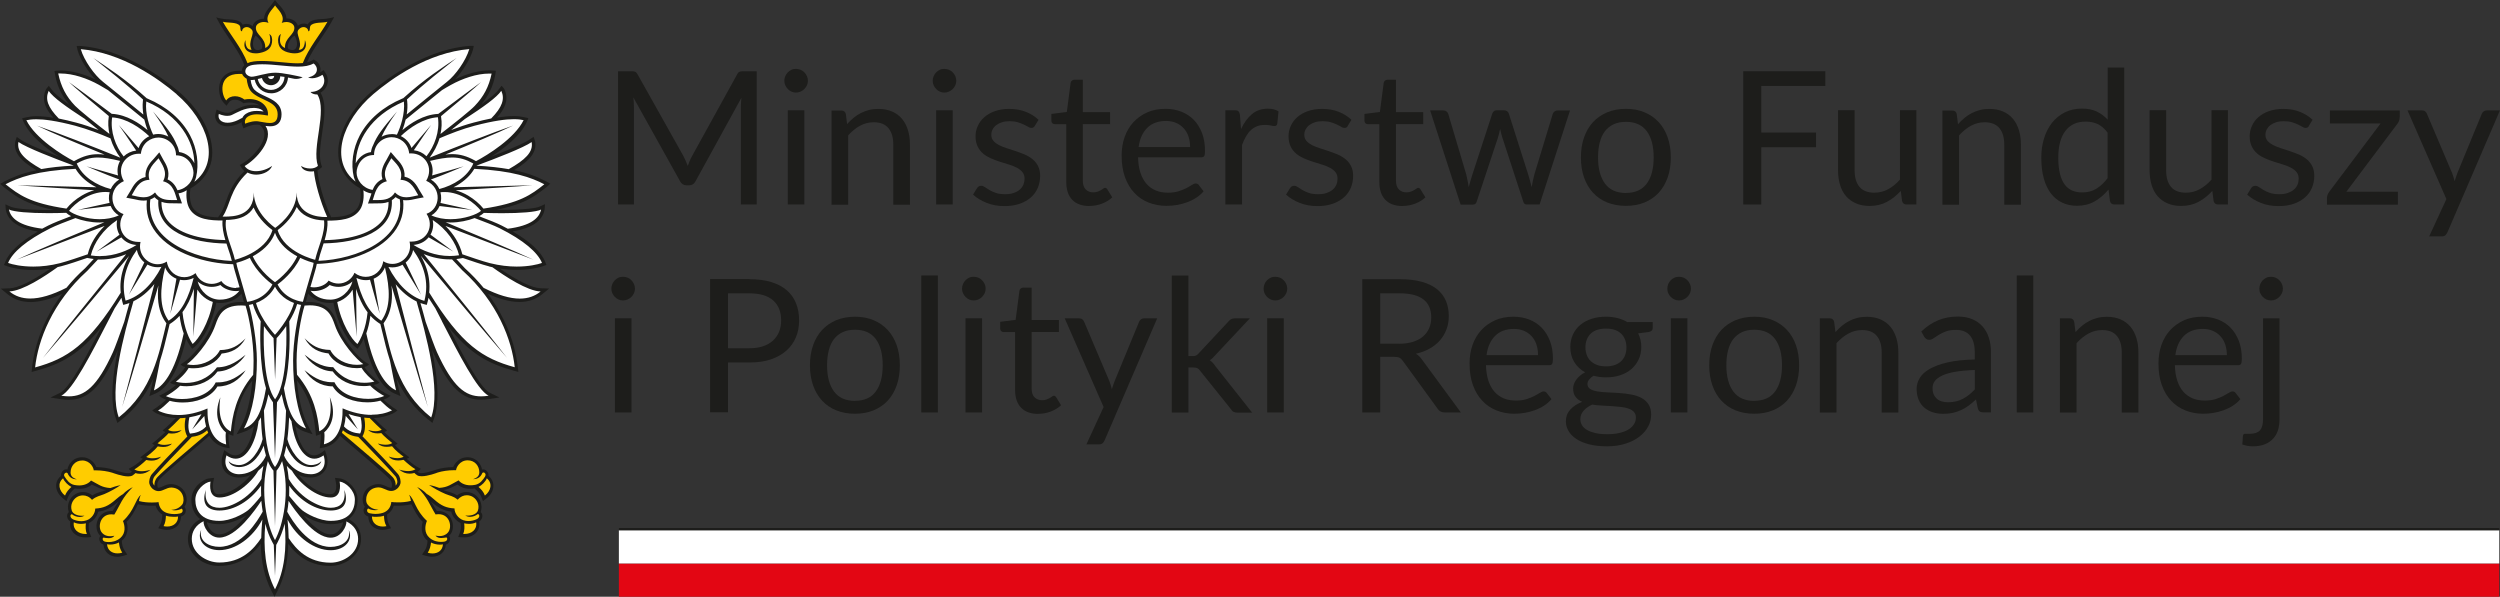 <?xml version="1.0" encoding="UTF-8"?> <svg xmlns="http://www.w3.org/2000/svg" xmlns:xlink="http://www.w3.org/1999/xlink" id="Warstwa_2" data-name="Warstwa 2" width="309.19" height="73.8" viewBox="0 0 309.19 73.8"><rect x="0" y="0" width="309.19" height="73.8" fill="#333333" stroke="none"/><defs><clipPath id="clippath"><rect width="68.03" height="73.8" fill="none"></rect></clipPath></defs><g id="Warstwa_1-2" data-name="Warstwa 1"><rect x="76.54" y="69.69" width="232.56" height="4.11" fill="#e30613"></rect><rect x="76.54" y="65.58" width="232.56" height="4.11" fill="#fff"></rect><rect x="76.54" y="65.3" width="232.56" height=".28" fill="#1d1d1b"></rect><g><path d="M93.59,8.81v16.48h-1.96v-12.11c0-.16,0-.33.02-.52.01-.18.02-.37.04-.56l-5.66,10.3c-.18.35-.44.52-.8.52h-.32c-.36,0-.63-.17-.81-.52l-5.77-10.35c.05.41.07.78.07,1.13v12.11h-1.96V8.81h1.64c.2,0,.35.02.46.06.11.04.21.15.31.32l5.69,10.14c.09.18.18.38.27.58.09.2.17.4.25.61.08-.21.16-.41.24-.62s.18-.4.28-.58l5.59-10.13c.09-.18.19-.28.3-.32.11-.04.27-.06.47-.06h1.64Z" fill="#1d1d1b"></path><path d="M99.92,9.99c0,.2-.04.39-.12.56-.08.17-.19.33-.32.46-.13.13-.29.24-.47.32-.18.08-.37.12-.57.12s-.39-.04-.56-.12c-.17-.08-.32-.18-.45-.32s-.23-.29-.31-.46c-.08-.17-.12-.36-.12-.56s.04-.39.12-.57c.08-.18.18-.34.31-.47s.28-.24.45-.32.36-.11.56-.11.39.04.57.11.34.18.47.32c.13.13.24.29.32.47.08.18.12.37.12.57ZM99.48,13.64v11.65h-2.05v-11.65h2.05Z" fill="#1d1d1b"></path><path d="M104.77,15.34c.25-.28.52-.54.8-.77s.58-.43.9-.59c.32-.16.66-.29,1.01-.38.36-.09.74-.13,1.16-.13.64,0,1.2.11,1.69.32s.89.51,1.22.9.57.85.74,1.4c.17.54.25,1.15.25,1.81v7.42h-2.06v-7.42c0-.88-.2-1.57-.6-2.05-.4-.49-1.01-.73-1.83-.73-.61,0-1.17.15-1.7.44-.53.29-1.01.69-1.45,1.18v8.58h-2.06v-11.65h1.23c.29,0,.47.14.54.43l.16,1.27Z" fill="#1d1d1b"></path><path d="M118.27,9.99c0,.2-.04.39-.12.56-.08.17-.19.33-.32.46-.13.13-.29.24-.47.32-.18.08-.37.12-.57.12s-.39-.04-.56-.12c-.17-.08-.32-.18-.45-.32s-.23-.29-.31-.46c-.08-.17-.12-.36-.12-.56s.04-.39.12-.57c.08-.18.18-.34.31-.47s.28-.24.45-.32.36-.11.56-.11.39.04.57.11.34.18.47.32c.13.13.24.29.32.47.08.18.12.37.12.57ZM117.83,13.64v11.65h-2.05v-11.65h2.05Z" fill="#1d1d1b"></path><path d="M127.98,15.57c-.09.17-.23.25-.43.25-.12,0-.25-.04-.39-.13s-.32-.18-.53-.28-.46-.2-.75-.29c-.29-.09-.64-.13-1.03-.13-.35,0-.66.04-.93.13-.28.09-.51.21-.71.36-.2.15-.35.33-.45.53-.1.2-.16.42-.16.66,0,.3.09.55.26.75.17.2.4.37.68.52.28.15.61.27.97.39.36.11.73.23,1.11.36.38.13.75.27,1.11.42s.68.35.97.58c.28.23.51.51.68.85s.26.73.26,1.2c0,.54-.1,1.03-.29,1.49-.19.46-.48.85-.85,1.18s-.84.6-1.38.79-1.17.29-1.89.29c-.81,0-1.55-.13-2.21-.4-.66-.26-1.22-.6-1.68-1.02l.48-.78c.06-.1.13-.18.22-.23.08-.05.19-.08.32-.08.14,0,.28.05.44.16.15.11.34.23.56.36.22.13.48.25.8.36.31.11.71.16,1.17.16.4,0,.75-.05,1.05-.16.3-.1.55-.24.75-.42.2-.18.35-.38.44-.61s.14-.48.14-.74c0-.32-.09-.59-.26-.8-.17-.21-.4-.39-.68-.54s-.61-.28-.97-.39c-.36-.11-.74-.23-1.12-.35s-.75-.26-1.12-.42c-.36-.16-.69-.35-.97-.59-.28-.24-.51-.53-.68-.88-.17-.35-.26-.77-.26-1.27,0-.44.09-.87.28-1.28s.45-.77.81-1.08c.35-.31.79-.56,1.3-.74s1.1-.28,1.76-.28c.77,0,1.45.12,2.06.36.61.24,1.14.57,1.58.99l-.46.75Z" fill="#1d1d1b"></path><path d="M134.73,25.48c-.92,0-1.63-.26-2.12-.77s-.74-1.25-.74-2.22v-7.13h-1.4c-.12,0-.23-.04-.31-.11-.08-.07-.13-.19-.13-.34v-.82l1.91-.24.47-3.6c.02-.12.07-.21.16-.28s.19-.11.32-.11h1.03v4.01h3.37v1.48h-3.37v6.99c0,.49.12.85.36,1.09.24.24.54.36.92.36.21,0,.4-.03.56-.09.16-.06.29-.12.41-.19.11-.07.21-.13.29-.19.08-.06.15-.09.21-.09.11,0,.2.06.29.2l.6.98c-.35.33-.78.59-1.28.78-.5.19-1.01.28-1.54.28Z" fill="#1d1d1b"></path><path d="M148.85,23.66c-.25.31-.56.57-.91.8-.35.23-.73.41-1.13.56s-.82.25-1.25.33c-.43.07-.85.11-1.28.11-.8,0-1.55-.14-2.23-.41-.68-.27-1.27-.67-1.76-1.2-.49-.52-.88-1.17-1.16-1.95-.28-.77-.41-1.66-.41-2.67,0-.81.12-1.57.37-2.28s.61-1.32,1.08-1.83,1.04-.92,1.71-1.22c.67-.3,1.43-.44,2.28-.44.7,0,1.34.12,1.94.35.59.23,1.11.57,1.54,1.01s.77.99,1.02,1.63c.25.65.37,1.39.37,2.21,0,.32-.03.54-.1.64-.07.11-.2.16-.39.16h-7.79c.02.74.12,1.38.3,1.92s.43,1,.75,1.36c.32.36.71.64,1.15.82.44.18.94.27,1.5.27.51,0,.96-.06,1.33-.18.37-.12.69-.25.96-.39.27-.14.49-.27.67-.39.18-.12.34-.18.47-.18.17,0,.3.07.39.2l.57.75ZM147.19,18.2c0-.48-.07-.91-.2-1.31-.13-.39-.33-.74-.59-1.02-.26-.29-.57-.51-.94-.67s-.79-.24-1.25-.24c-.98,0-1.76.29-2.33.86-.57.57-.93,1.36-1.06,2.37h6.37Z" fill="#1d1d1b"></path><path d="M153.48,15.98c.37-.8.82-1.42,1.36-1.87.54-.45,1.19-.67,1.97-.67.24,0,.48.03.71.08.22.05.43.14.6.25l-.15,1.53c-.04.19-.16.29-.34.29-.11,0-.27-.02-.47-.07s-.44-.07-.7-.07c-.37,0-.7.05-.98.16-.29.11-.54.27-.77.48s-.43.47-.61.78c-.18.31-.34.67-.49,1.06v7.36h-2.06v-11.65h1.17c.22,0,.38.04.46.13s.14.23.17.44l.14,1.77Z" fill="#1d1d1b"></path><path d="M166.7,15.57c-.09.17-.23.25-.43.25-.11,0-.25-.04-.39-.13s-.32-.18-.53-.28c-.21-.1-.46-.2-.75-.29-.29-.09-.64-.13-1.04-.13-.34,0-.66.04-.93.13-.28.09-.51.21-.71.36s-.34.33-.45.53c-.1.2-.16.42-.16.66,0,.3.09.55.26.75.17.2.4.37.68.52.28.15.61.27.97.39.36.11.73.23,1.11.36.38.13.75.27,1.11.42s.68.35.97.58c.28.23.51.51.68.85.17.33.26.73.26,1.2,0,.54-.1,1.03-.29,1.49s-.48.85-.85,1.18c-.38.33-.84.6-1.38.79-.54.19-1.17.29-1.89.29-.81,0-1.55-.13-2.21-.4-.66-.26-1.22-.6-1.68-1.02l.48-.78c.06-.1.13-.18.22-.23.08-.05.19-.08.32-.08.14,0,.28.05.44.16.15.11.34.23.56.36.22.13.48.25.8.36.31.11.71.16,1.17.16.4,0,.75-.05,1.05-.16s.55-.24.75-.42.35-.38.44-.61c.1-.23.14-.48.14-.74,0-.32-.09-.59-.26-.8s-.4-.39-.68-.54c-.28-.15-.61-.28-.97-.39-.36-.11-.74-.23-1.12-.35-.38-.12-.75-.26-1.12-.42-.36-.16-.69-.35-.97-.59-.28-.24-.51-.53-.68-.88-.17-.35-.26-.77-.26-1.27,0-.44.09-.87.28-1.28.18-.41.45-.77.8-1.08s.79-.56,1.3-.74c.51-.18,1.1-.28,1.76-.28.77,0,1.46.12,2.06.36.61.24,1.14.57,1.58.99l-.46.75Z" fill="#1d1d1b"></path><path d="M173.45,25.48c-.92,0-1.63-.26-2.12-.77s-.74-1.25-.74-2.22v-7.13h-1.4c-.12,0-.23-.04-.31-.11-.08-.07-.13-.19-.13-.34v-.82l1.91-.24.47-3.6c.02-.12.08-.21.16-.28s.19-.11.32-.11h1.04v4.01h3.37v1.48h-3.37v6.99c0,.49.12.85.36,1.09.24.24.54.36.92.36.21,0,.4-.03.56-.09.16-.06.29-.12.41-.19s.21-.13.29-.19c.08-.06.15-.09.21-.09.11,0,.2.06.29.2l.6.98c-.35.33-.78.59-1.28.78-.5.19-1.01.28-1.54.28Z" fill="#1d1d1b"></path><path d="M194.18,13.64l-3.77,11.65h-1.62c-.2,0-.34-.13-.41-.39l-2.58-7.9c-.06-.18-.11-.35-.15-.53-.04-.18-.08-.36-.12-.53-.04.18-.08.35-.12.53s-.09.36-.15.55l-2.62,7.89c-.07.26-.22.39-.46.39h-1.54l-3.77-11.65h1.61c.16,0,.3.04.41.13s.19.18.22.3l2.23,7.5c.13.55.23,1.07.31,1.56.07-.25.14-.51.21-.77.07-.26.15-.52.24-.79l2.46-7.54c.04-.11.11-.21.2-.29s.21-.11.35-.11h.9c.15,0,.28.04.38.11s.17.17.21.29l2.4,7.54c.08.27.16.53.23.79.07.26.13.52.2.77.04-.25.09-.51.14-.76s.12-.52.19-.8l2.28-7.5c.04-.12.11-.22.22-.3s.23-.12.38-.12h1.54Z" fill="#1d1d1b"></path><path d="M201.09,13.46c.85,0,1.62.14,2.3.43.68.28,1.26.69,1.75,1.21.48.52.85,1.15,1.11,1.89s.39,1.57.39,2.48-.13,1.75-.39,2.48c-.26.74-.63,1.36-1.11,1.89-.48.52-1.07.92-1.75,1.2s-1.45.42-2.3.42-1.63-.14-2.32-.42c-.69-.28-1.27-.68-1.75-1.2s-.85-1.15-1.11-1.89c-.26-.74-.39-1.56-.39-2.48s.13-1.74.39-2.48.63-1.37,1.11-1.89c.48-.52,1.07-.92,1.75-1.21.69-.28,1.46-.43,2.32-.43ZM201.09,23.86c1.15,0,2.01-.39,2.58-1.16.57-.77.85-1.85.85-3.23s-.28-2.47-.85-3.24c-.57-.77-1.43-1.16-2.58-1.16-.58,0-1.09.1-1.52.3-.43.2-.79.49-1.08.86-.29.38-.5.84-.64,1.39-.14.55-.21,1.17-.21,1.86,0,1.38.29,2.46.86,3.23.57.77,1.44,1.16,2.61,1.16Z" fill="#1d1d1b"></path><path d="M217.83,10.63v5.76h6.77v1.82h-6.77v7.08h-2.23V8.81h10.15v1.82h-7.92Z" fill="#1d1d1b"></path><path d="M237.01,13.64v11.65h-1.22c-.29,0-.47-.14-.55-.43l-.16-1.25c-.51.56-1.07,1.01-1.7,1.35-.63.34-1.35.51-2.16.51-.64,0-1.2-.11-1.68-.32-.49-.21-.9-.51-1.23-.89-.33-.38-.58-.85-.74-1.39s-.25-1.15-.25-1.81v-7.43h2.05v7.43c0,.88.2,1.56.6,2.05.4.48,1.02.72,1.85.72.61,0,1.17-.14,1.7-.43s1.01-.68,1.46-1.19v-8.58h2.05Z" fill="#1d1d1b"></path><path d="M242.18,15.34c.25-.28.52-.54.8-.77s.58-.43.9-.59c.32-.16.66-.29,1.01-.38.36-.09.74-.13,1.16-.13.64,0,1.2.11,1.68.32.49.21.89.51,1.22.9.33.39.57.85.74,1.4.17.54.25,1.15.25,1.81v7.42h-2.06v-7.42c0-.88-.2-1.57-.6-2.05s-1.01-.73-1.83-.73c-.61,0-1.17.15-1.7.44-.53.29-1.01.69-1.46,1.18v8.58h-2.06v-11.65h1.23c.29,0,.47.14.54.43l.16,1.27Z" fill="#1d1d1b"></path><path d="M262.72,8.35v16.94h-1.22c-.29,0-.48-.14-.55-.43l-.18-1.41c-.5.6-1.07,1.08-1.7,1.45-.64.37-1.37.55-2.21.55-.67,0-1.27-.13-1.82-.39-.54-.26-1.01-.63-1.39-1.13-.38-.5-.68-1.12-.88-1.86-.21-.74-.31-1.6-.31-2.56,0-.86.11-1.66.34-2.4s.56-1.38.99-1.93c.43-.54.96-.97,1.58-1.28s1.33-.47,2.11-.47c.71,0,1.32.12,1.83.36.51.24.96.58,1.36,1.01v-6.45h2.05ZM260.67,16.42c-.38-.51-.8-.87-1.24-1.08-.45-.2-.94-.3-1.5-.3-1.08,0-1.91.39-2.5,1.16-.58.77-.87,1.88-.87,3.31,0,.76.07,1.41.2,1.95.13.54.32.99.57,1.33.25.35.56.6.93.77.37.16.79.24,1.25.24.67,0,1.26-.15,1.76-.46.5-.31.96-.74,1.39-1.3v-5.62Z" fill="#1d1d1b"></path><path d="M275.54,13.64v11.65h-1.22c-.29,0-.47-.14-.55-.43l-.16-1.25c-.51.56-1.07,1.01-1.7,1.35-.63.34-1.35.51-2.16.51-.64,0-1.2-.11-1.68-.32-.49-.21-.9-.51-1.23-.89-.33-.38-.58-.85-.74-1.39s-.25-1.15-.25-1.81v-7.43h2.05v7.43c0,.88.2,1.56.6,2.05.4.48,1.02.72,1.85.72.61,0,1.17-.14,1.7-.43s1.01-.68,1.46-1.19v-8.58h2.05Z" fill="#1d1d1b"></path><path d="M285.57,15.57c-.09.17-.23.25-.43.25-.11,0-.25-.04-.39-.13s-.32-.18-.53-.28c-.21-.1-.46-.2-.75-.29-.29-.09-.64-.13-1.04-.13-.34,0-.66.04-.93.13-.28.09-.51.21-.71.36s-.34.33-.45.53c-.1.2-.16.42-.16.66,0,.3.09.55.26.75.17.2.4.37.68.52.28.15.61.27.97.39.36.11.73.23,1.11.36.38.13.75.27,1.11.42s.68.35.97.58c.28.23.51.51.68.85.17.33.26.73.26,1.2,0,.54-.1,1.03-.29,1.49s-.48.85-.85,1.18c-.38.33-.84.6-1.38.79-.54.19-1.17.29-1.89.29-.81,0-1.55-.13-2.21-.4-.66-.26-1.22-.6-1.68-1.02l.48-.78c.06-.1.13-.18.22-.23.08-.05.19-.08.32-.08.14,0,.28.05.44.16.15.11.34.23.56.36.22.13.48.25.8.36.31.11.71.16,1.17.16.4,0,.75-.05,1.05-.16s.55-.24.75-.42.35-.38.44-.61c.1-.23.14-.48.14-.74,0-.32-.09-.59-.26-.8s-.4-.39-.68-.54c-.28-.15-.61-.28-.97-.39-.36-.11-.74-.23-1.12-.35-.38-.12-.75-.26-1.12-.42-.36-.16-.69-.35-.97-.59-.28-.24-.51-.53-.68-.88-.17-.35-.26-.77-.26-1.27,0-.44.09-.87.28-1.28.18-.41.45-.77.8-1.08s.79-.56,1.3-.74c.51-.18,1.1-.28,1.76-.28.77,0,1.46.12,2.06.36.61.24,1.14.57,1.58.99l-.46.75Z" fill="#1d1d1b"></path><path d="M296.78,14.52c0,.15-.03.29-.08.43-.05.14-.12.26-.2.36l-6.31,8.4h6.37v1.6h-8.77v-.85c0-.1.02-.22.07-.35s.11-.26.21-.39l6.35-8.45h-6.27v-1.61h8.64v.87Z" fill="#1d1d1b"></path><path d="M309.19,13.64l-6.5,15.09c-.07.15-.16.28-.26.37-.1.09-.26.14-.48.14h-1.52l2.13-4.62-4.81-10.97h1.77c.18,0,.32.04.42.13.1.09.17.19.21.29l3.12,7.34c.12.32.23.66.31,1.01.11-.36.22-.7.34-1.02l3.02-7.33c.05-.12.12-.22.24-.3.11-.08.24-.12.37-.12h1.62Z" fill="#1d1d1b"></path></g><g clip-path="url(#clippath)"><path d="M61.88,33.23c.68.1,1.35.15,2.03.15,1.45,0,2.64-.24,3.27-.47l.4-.15-.16-.4c-.5-1.22-1.87-2.49-4.02-3.74.79-.13,1.46-.32,2.02-.56,1.08-.47,1.72-1.16,1.92-2.06.04-.21.06-.75.06-.75,0,0-.45.2-.64.29-.41.2-1.85.41-4.65.41-.24,0-.48,0-.72,0,1.22-.25,2.24-.54,3.1-.89,1.41-.58,2.28-1.28,3.13-1.95.12-.1.44-.39.44-.39,0,0-.37-.22-.51-.29-.96-.5-2.16-1.01-3.98-1.39.49-.29.9-.57,1.25-.85.7-.55,1.6-1.43,1.36-2.7-.03-.16-.19-.57-.19-.57,0,0-.33.22-.46.32-.44.31-1.67.93-4.8,2.14,1.61-1.01,3.62-2.57,4.43-4.31.05-.11.19-.45.19-.45,0,0-.86-.27-1.79-.27-.6,0-1.3.07-2.1.2.15-.17.28-.32.39-.47.81-1.08.99-2.03.56-2.99-.07-.17-.38-.49-.38-.49,0,0-.23.28-.33.43-.34.5-1.1,1.12-2.2,1.9.92-1.08,1.5-2.25,1.76-3.72.02-.11.07-.45.07-.45,0,0-.4-.06-.77-.06-1.27,0-2.8.4-4.28,1.11.96-1.01,1.86-2.47,2.2-3.6.04-.14.12-.54.12-.54,0,0-.36,0-.55,0-2.29.19-4.71.95-7.16,2.27-2.14,1.15-3.86,2.48-4.93,3.38-2.96,2.52-4.55,5.86-4.04,8.52.21,1.08.84,2.46,2.61,3.45l.04.28c.1.82-.03,1.65-.34,2.11-.65.98-1.94,1.16-3.28,1.18l-.08-.19c-.92-2.03-1.51-4.36-1.6-5.53v-.08c.13-.06.25-.14.35-.23l.22-.18-.1-.27c-.33-.96-.11-2.45.1-3.9.28-1.85.56-3.76-.2-5.02.3-.18.55-.42.71-.72.3-.55.26-1.18-.1-1.73l-.22-.35-.34.23s-.07.05-.11.07c.02-.06.03-.12.04-.17.09-.5-.16-1.04-.61-1.31l-.21-.12-.22.12c-.16.1-.37.17-.61.23.45-1.07,1.16-2.12,1.81-3.07.42-.62.82-1.21,1.13-1.77l.42-.76s-.78.24-1.54.24c-.62.04-1.31.09-1.66.55-.03.04-.05.08-.07.12-.14-.07-.31-.11-.48-.11-.27,0-.53.1-.75.28-.11-.53-.71-.92-1.41-.92-.02-.64-.48-1.19-.79-1.56C34.5.63,34.01,0,34.01,0c0,0-.48.63-.57.75-.31.37-.77.92-.79,1.56-.7,0-1.3.39-1.41.92-.22-.18-.48-.28-.75-.28-.17,0-.33.04-.48.11-.02-.04-.04-.08-.07-.12-.35-.47-1.04-.51-1.66-.55-.76,0-1.54-.24-1.54-.24l.42.76c.31.56.71,1.14,1.13,1.77.71,1.05,1.5,2.21,1.93,3.39-.21.21-.29.45-.31.68h-.33c-1.54,0-2.11.81-2.31,1.3-.41,1-.04,2.23.41,2.68l.34.35.28-.4c.21-.29.52-.35.75-.35.32,0,.66.12.91.32l.15.12.19-.04c.18-.04.36-.05.54-.05.47,0,.92.13,1.26.36-.11-.03-.23-.05-.35-.06-.14-.01-.28-.02-.41-.02-1.01,0-1.76.38-2.42.71-.15.08-.29.14-.42.21-.11.05-.24.07-.39.07-.43,0-.87-.2-.88-.2l-.44-.21-.13.47c-.11.38-.05.76.18,1.06.26.35.74.55,1.3.55.21,0,.44-.03.67-.08.44-.11.78-.27,1.08-.43,0,.19.05.33.06.36l.16.41.4-.18s.63-.28,1.18-.28c.06,0,.11,0,.17,0,.09,0,.17.03.27.04l.06.05c.39.35.55.76.5,1.27-.14,1.3-1.66,2.83-2.66,3.41l-.38.22.24.37c.09.14.21.26.34.38-1.44,1.4-1.93,2.74-2.31,3.82-.22.62-.42,1.15-.74,1.6l-.21.3c-1.27-.04-2.48-.24-3.11-1.18-.31-.46-.44-1.29-.34-2.11l.03-.28c1.76-.99,2.4-2.38,2.61-3.45.51-2.65-1.08-5.99-4.04-8.52-1.06-.91-2.78-2.24-4.93-3.38-2.46-1.32-4.87-2.08-7.16-2.27-.19-.02-.55,0-.55,0,0,0,.08.39.12.54.34,1.14,1.24,2.59,2.2,3.6-1.48-.71-3.01-1.11-4.29-1.11-.37,0-.77.06-.77.06,0,0,.05.34.07.45.26,1.47.85,2.64,1.76,3.72-1.11-.78-1.86-1.41-2.2-1.9-.1-.15-.33-.43-.33-.43,0,0-.31.33-.38.49-.43.96-.26,1.91.56,2.99.11.15.25.31.39.47-.8-.13-1.5-.2-2.09-.2-.93,0-1.79.27-1.79.27,0,0,.14.34.19.45.8,1.75,2.82,3.3,4.42,4.31-3.13-1.2-4.36-1.82-4.8-2.14-.13-.09-.46-.32-.46-.32,0,0-.16.42-.19.57-.25,1.27.66,2.15,1.36,2.7.35.28.77.56,1.26.85-1.83.38-3.03.89-3.98,1.39-.14.07-.51.29-.51.29,0,0,.32.29.44.39.85.67,1.72,1.37,3.13,1.95.86.35,1.88.65,3.1.89-.24,0-.49,0-.73,0-2.8,0-4.23-.21-4.65-.41-.19-.09-.64-.29-.64-.29,0,0,.02.54.06.75.19.9.84,1.59,1.92,2.06.56.24,1.22.42,2.02.56-2.15,1.25-3.53,2.53-4.02,3.74l-.16.4.4.15c.63.23,1.82.47,3.27.47.67,0,1.35-.06,2.02-.15-2.19,1.51-3.96,2.37-5,2.41l-1.08.04.83.68c.78.65,1.74.98,2.84.98s2.42-.33,3.91-1.01c-.74,1-1.39,2.05-1.93,3.15-1.2,2.44-1.63,4.56-1.78,5.91l-.06.6.58-.16c3.09-.85,5.4-2.06,8.11-5.48-1.8,3.49-3.97,7.62-5.17,8.22l-1.19.58,1.31.2c.36.05.68.08.99.08,1.16,0,2.11-.39,3-1.23.94-.89,1.85-2.32,2.84-4.49.05-.11.12-.28.2-.48-.07.34-.14.68-.2,1.02-.63,3.41-.64,5.88-.05,7.51l.19.54.45-.36c1.72-1.36,3.03-3.05,4-5.14-.12.58-.22,1.06-.3,1.38l-.2.8.76-.33c1.13-.49,2.68-2.07,3.79-6.76.17.38.35.67.5.89l.25.35.34-.28c.5-.41,1.12-1.28,1.61-2.29.35-.72.78-1.8,1.03-3.13.15.02.3.03.45.03,1.11,0,2.05-.42,2.67-1.16.14.49.25.88.29,1.04-.13,0-.26-.01-.38-.01-2.58,0-3.14,1.62-3.51,2.69-.75,2.17-2.74,4.23-3.37,4.65-.17.11-.56.38-.56.38,0,0,.14.23.57.33-.51.85-1.88,1.93-1.88,1.93,0,0,.26.21.74.28-1.16.98-2.09,1.33-2.09,1.33,0,0,.31.3.86.49-.71.71-1.72,1.33-1.72,1.33,0,0,.31.26.56.38.75.34,1.5.53,2.36.57-.46.46-.88.88-1.18,1.14l-.45.38s.12.15.35.2c-.21.21-.84.77-1.19,1.06l-.46.37s.13.12.32.19c-.31.39-1.03.94-1.27,1.12l-.52.39s.16.13.33.18c-.26.26-.9.77-1.24.96-.13.07-.51.28-.51.28,0,0,.16.23.41.37-.09.06-.16.16-.48.17-.41,0-1.05-.17-1.82-.43-.59-.19-1.42-.32-2.12-.32-.22-.55-.82-1.22-1.75-1.22-.54,0-1.02.21-1.36.59-.24.26-.4.58-.46.93-.34-.09-.59.12-.71.35-.07.13-.1.29-.08.43h0c-.4.33-.61.77-.61,1.24,0,.57.32,1.13.85,1.55l.43.34.2-.52c.14-.36.47-.75.84-1.05.19.03.38.05.56.05.77,0,1.26-.28,1.54-.53.74.33,1.1.6,1.77.68-.36.15-.62.2-.75.24-.31.09-.6.19-.95.42-.34-.27-.74-.42-1.16-.42-.35,0-.7.1-.99.29-.72.46-1.04,1.33-.79,2.13,0,.02.01.04.02.06-.1.09-.17.21-.2.35-.05.24.03.58.39.83-.09.56.04.98.33,1.33.34.4.89.63,1.52.63.26,0,.74-.05.74-.05l-.2-.52c-.14-.36-.15-.78-.09-1.22.57-.26,1.01-.81,1.15-1.4.94-.12,1.67-.51,2.52-1.27,0,0-.38.58-.57.91-.05.09-.11.18-.17.28-.05,0-.1,0-.15,0-.76,0-1.36.38-1.67,1.05-.3.66-.22,1.44.19,1.91.03.04.07.08.11.11-.08.11-.13.24-.13.4,0,.27.17.57.52.69.07.9.75,1.5,1.7,1.5.56,0,1.24-.27,1.24-.27l-.31-.47c-.22-.33-.34-.7-.37-1.24.68-.53.88-1.45.6-2.34.63-.61.98-1.33,1.3-1.97.03-.07.07-.14.1-.2.63.15,1.27.18,1.71.18.18,0,.34,0,.47-.01.14.47.42.85.83,1.1-.02.47-.07.92-.25,1.24l-.25.45s.67.21,1.06.21c.52,0,.99-.18,1.32-.51.28-.29.43-.71.44-1.15.44-.13.59-.48.59-.76,0-.17-.07-.33-.17-.44.34-.44.36-1.14.1-1.71-.3-.65-.97-1.07-1.73-1.1-.39-.01-.74.14-1.01.27-.21.09-.4.18-.57.18-.03,0-.06,0-.09-.01-.08-.27-.12-.66.22-1.03.57-.63,3.05-2.73,5.04-4.42.41-.35.79-.67,1.12-.96.43.75,1.07,1.23,1.93,1.44.23.06.58.09.58.09,0,0-.19-1.03-.13-1.75.29.15.59.22.59.22,0,0,.03-.4.05-.53.2-2.01.64-4.16,2.3-6.32-.2,2.37-.69,4.36-1.44,5.74l-.51.93,1-.34c.44-.15.82-.38,1.15-.68-.35,1.88-1.21,3.62-2.32,3.62-.28,0-.58-.11-.9-.33l-.45-.32-.17.52c-.33,1-.08,1.66.19,2.04.38.52,1.03.83,1.74.83.57,0,1.07-.13,1.51-.32-1.01,1.25-2.64,2.38-3.94,2.38-.32,0-.45-.11-.53-.2-.23-.28-.25-.86-.17-1.27l.11-.55-.56.06c-.47.05-1.02.36-1.47.83-.5.53-.78,1.18-.78,1.81,0,.84.26,1.56.74,2.08.1.12.22.22.35.32-.97.53-1.52,1.42-1.52,2.45,0,.96.45,1.83,1.26,2.47.72.56,1.64.88,2.55.88,1.41,0,2.65-.41,3.71-1.2.62-.47,1.11-1.03,1.49-1.54.05,2.3.49,4.2,1.33,5.83l.37.71.37-.71c.85-1.64,1.28-3.54,1.33-5.83.38.51.87,1.07,1.49,1.54,1.05.79,2.3,1.2,3.71,1.2.9,0,1.83-.32,2.54-.88.82-.64,1.27-1.51,1.27-2.47,0-1.04-.55-1.92-1.52-2.45.13-.1.24-.2.35-.32.49-.52.74-1.24.74-2.08,0-.64-.28-1.28-.78-1.81-.44-.47-.99-.78-1.47-.83-.14-.01-.55-.06-.55-.06l.11.55c.08.42.07.99-.17,1.27-.07.09-.21.2-.52.2-1.3,0-2.93-1.13-3.94-2.38.44.2.95.32,1.51.32.71,0,1.37-.31,1.74-.83.27-.38.53-1.04.2-2.04l-.17-.52-.45.32c-.32.22-.62.33-.9.33-1.11,0-1.97-1.74-2.32-3.62.33.31.71.53,1.15.68l1,.34-.5-.93c-.75-1.38-1.25-3.37-1.45-5.74,1.66,2.16,2.1,4.31,2.31,6.32.01.13.05.53.05.53,0,0,.3-.08.59-.22.06.72-.13,1.75-.13,1.75,0,0,.35-.03.58-.09.86-.21,1.5-.69,1.93-1.44.33.29.71.61,1.12.96,1.99,1.69,4.47,3.8,5.04,4.42.33.37.29.76.22,1.03-.03.01-.06.01-.09.01-.18,0-.36-.08-.57-.18-.28-.13-.62-.28-1.01-.27-.76.03-1.43.45-1.73,1.1-.26.57-.24,1.26.1,1.71-.1.12-.16.27-.17.44,0,.28.14.63.59.76,0,.44.16.87.44,1.15.32.32.79.51,1.32.51.4,0,1.06-.21,1.06-.21l-.25-.45c-.18-.32-.23-.77-.25-1.24.41-.25.69-.62.83-1.1.14,0,.3.01.48.01.43,0,1.07-.03,1.7-.18.03.06.07.13.1.2.32.64.67,1.36,1.3,1.97-.28.89-.08,1.81.6,2.34-.04.53-.15.91-.37,1.24l-.31.47s.68.27,1.24.27c.95,0,1.63-.6,1.7-1.5.36-.12.52-.42.53-.69,0-.15-.05-.29-.13-.4.04-.03.08-.07.11-.11.41-.47.49-1.25.19-1.91-.3-.67-.91-1.05-1.67-1.05-.05,0-.1,0-.14,0-.06-.1-.11-.19-.17-.28-.19-.32-.57-.91-.57-.91.84.76,1.57,1.15,2.52,1.27.13.59.57,1.13,1.15,1.4.06.45.05.86-.09,1.22l-.2.52s.48.05.74.05c.62,0,1.18-.23,1.52-.63.29-.34.42-.77.33-1.33.36-.25.44-.59.39-.83-.03-.15-.1-.26-.2-.35,0-.02.02-.04.02-.06.25-.8-.07-1.68-.79-2.13-.29-.18-.64-.29-.99-.29-.43,0-.83.15-1.16.42-.34-.23-.64-.33-.95-.42-.13-.04-.38-.09-.75-.24.67-.09,1.03-.35,1.76-.68.28.24.78.53,1.54.53.18,0,.37-.02.56-.05.36.3.7.69.84,1.05l.2.52.44-.34c.54-.42.85-.98.85-1.55,0-.47-.21-.92-.61-1.24h0c.02-.14,0-.3-.08-.43-.12-.22-.38-.43-.71-.35-.07-.35-.22-.67-.46-.93-.34-.38-.83-.59-1.36-.59-.93,0-1.53.67-1.75,1.22-.71,0-1.54.13-2.12.32-.77.26-1.42.43-1.82.43-.32,0-.39-.11-.48-.17.25-.14.41-.37.41-.37,0,0-.38-.21-.51-.28-.33-.19-.97-.7-1.24-.96.17-.04.34-.18.34-.18l-.52-.39c-.24-.18-.95-.72-1.26-1.12.19-.07.32-.19.32-.19l-.46-.37c-.35-.28-.98-.84-1.19-1.06.22-.05.35-.2.35-.2l-.45-.38c-.31-.26-.72-.68-1.18-1.14.86-.04,1.61-.23,2.36-.57.24-.11.56-.38.56-.38,0,0-1.01-.62-1.72-1.33.55-.18.86-.49.86-.49,0,0-.93-.35-2.09-1.33.48-.07.74-.28.74-.28,0,0-1.37-1.07-1.88-1.93.43-.11.57-.33.57-.33,0,0-.4-.27-.57-.38-.63-.42-2.61-2.48-3.36-4.65-.37-1.07-.93-2.69-3.51-2.69-.13,0-.25,0-.38.01.04-.16.16-.56.29-1.05.63.74,1.56,1.16,2.68,1.16.15,0,.3-.01.45-.03.25,1.33.67,2.41,1.03,3.13.49,1.01,1.11,1.89,1.61,2.29l.34.28.26-.35c.16-.21.33-.51.5-.89,1.11,4.68,2.65,6.27,3.79,6.76l.76.33-.2-.8c-.08-.32-.18-.8-.3-1.38.97,2.09,2.28,3.78,4,5.14l.45.36.2-.54c.59-1.64.57-4.1-.05-7.51-.06-.34-.13-.68-.2-1.02.08.2.15.37.2.48.99,2.17,1.89,3.59,2.84,4.49.89.84,1.84,1.23,3,1.23.31,0,.63-.03.99-.08l1.31-.2-1.19-.58c-1.2-.59-3.37-4.73-5.17-8.22,2.71,3.42,5.02,4.63,8.11,5.48l.59.16-.07-.6c-.15-1.35-.57-3.48-1.77-5.91-.54-1.11-1.19-2.15-1.93-3.15,1.49.67,2.78,1.01,3.9,1.01s2.06-.33,2.84-.98l.83-.68-1.08-.04c-1.03-.04-2.81-.9-5-2.41M32.31,6.07c-.18.11-.44.15-.63.1-.44-.13-.57-.99-.09-1.76.69.43,1.08,1.44.72,1.66M27.12,66.09c-.49,0-.85-.28-1.06-.53-.32-.36-.45-.77-.47-.97.44.16.95.24,1.53.24,1.22,0,2.56-.59,3.37-1.1-1.13,1.33-2.36,2.36-3.37,2.36M40.9,64.83c.58,0,1.09-.08,1.53-.24-.01.2-.15.61-.47.97-.21.24-.56.53-1.06.53-1.01,0-2.25-1.03-3.37-2.36.81.51,2.14,1.1,3.37,1.1M36.35,6.16c-.2.06-.45.01-.64-.1-.35-.21.03-1.23.72-1.66.48.77.35,1.63-.08,1.76" fill="#1d1d1b"></path></g><path d="M19.56,50.77c.53-.32.85-.66,1.43-1.2.46.13,1.01.21,1.61.21,1.59,0,3.43-.54,4.29-1.98h.03c1.47,0,2.69-.8,3.46-2-.85.66-1.86,1.49-3.43,1.49-.09,0-.18,0-.27,0-.76,1.54-2.63,2.06-4.18,2.06-.82,0-1.56-.15-1.98-.36.33-.17,1.2-.7,1.75-1.28.27.04.54.06.8.06,1.57,0,3.03-.7,3.83-1.82,1.56-.06,2.81-1.05,3.47-2.07-.78.61-1.92,1.55-3.52,1.55h-.02c-1.13,1.51-2.66,1.93-3.86,1.93-.47,0-.89-.06-1.22-.15.42-.33,1.16-.96,1.58-1.7.21.03.41.04.61.04,1.51,0,2.88-.71,3.47-1.82,1.16-.13,2.18-.53,2.96-1.88-.93.92-1.71,1.41-3.17,1.45-.6,1.17-1.99,1.84-3.3,1.84-.27,0-.54-.03-.79-.09.74-.49,2.76-2.64,3.53-4.86.39-1.12.88-2.41,3.12-2.41.19,0,.39,0,.61.03.44,1.38.99,4.41.99,6.8,0,.6-.02,1.19-.05,1.75-2.17,2.57-2.57,5.13-2.76,7-1.02-.46-1.66-1.87-1.3-4.22-.88,2.18-.13,3.68.69,4.35-.1.46.03,1.48.03,1.48-1.71-.43-2.36-2.23-2.31-4.45-1.22.53-2.45.81-3.59.81-.91,0-1.76-.18-2.51-.54M23.42,51.6c-.12.57-.23,1.45.07,2.03.73-.07,1.42-.26,2-.88-.11-.4-.18-.83-.22-1.3-.59.66-1.31,1.47-1.5,1.66.13-.24.69-1.14,1.15-1.88-.5.17-1,.3-1.5.38M20.86,39.67c-1.17-1.61-1.1-3.93-.44-6.59.28.65.78,1.14,1.4,1.39-.31,1.8-.76,4.33-.76,4.33,0,0,.73-2.47,1.2-4.2.17.03.34.05.52.05.41,0,.81-.1,1.17-.28-.6,2.42-1.46,4.25-3.09,5.29M19.98,33c-.16.03-.32.05-.49.05-.44,0-.87-.12-1.26-.33-.9,1.49-2.28,3.7-2.28,3.7l1.9-3.97c-.15-.12-.29-.26-.41-.42-.26-.33-.44-.72-.51-1.13-1.32,1.84-2.01,3.92-1.4,6.28,1.76-.5,3.37-2.07,4.44-4.19M14.75,22.2c-1.72-.63-4.05-1.63-4.05-1.63,0,0,2.3.68,3.9,1.13-.14-.62-.06-1.25.25-1.8-1.12-.27-1.98-.42-2.74-.42-.92,0-1.69.22-2.62.74.69,1.63,2.43,2.7,4.21,3.16.22-.48.58-.89,1.05-1.18M12.4,31.67c1.82,0,3.43-.7,4.48-1.37-.77-.06-1.43-.39-1.87-.94-1.27.72-3.06,1.77-3.06,1.77,0,0,1.66-1.24,2.83-2.1-.01-.03-.03-.06-.05-.08-.28-.53-.36-1.15-.24-1.73-1.75,1.16-2.88,2.81-3.26,4.37.39.06.78.09,1.16.09M6.04,27.86c.54-.27,1.47-.65,2.75-1.13-.22-.11-.4-.23-.53-.35l-.07-.06c-.77.03-1.53.04-2.26.04-2.29,0-4.19-.15-4.83-.45.23,1.07,1.25,2.01,4.12,2.37.26-.14.53-.28.81-.42M12.32,27.11c.8,0,1.62-.13,2.37-.47h0c-.45-.27-.8-.67-1.01-1.17-1.57.19-4.06.49-4.06.49,0,0,2.27-.52,3.93-.87-.04-.17-.07-.35-.08-.53-.01-.27.02-.54.09-.79-.18-.02-.35-.03-.52-.03-1.99,0-3.76,1.39-4.5,2.33.5.44,2.09,1.04,3.78,1.04M20.17,22.42c.65-1.22-.2-2.16-.56-2.85-.49.6-1.52,1.34-1.13,2.67-1.38.05-1.77,1.25-2.19,1.91.41.07.93.25,1.47.25.47,0,.96-.14,1.41-.6.53.85,1.33.94,2.02.94.19,0,.38,0,.55,0,.06,0,.11,0,.17,0-.27-.73-.4-1.99-1.74-2.32M20.83,16.9c-.39-.87-.91-1.71-1.91-3.12,1.83,2.11,2.47,2.99,2.96,4.18.13.25.22.54.27.84.93.13,1.56.73,1.89,1.39-.06-2.67-1.76-5.87-5.95-7.64-.17,1.49.4,3.15.85,4.1.21-.05.42-.08.63-.08h0c.43,0,.86.12,1.25.32M23.5,25.91c-.41-.61-.51-1.59-.41-2.39,0,0-.41.32-1.01.39.03.1.06.2.09.29.04.14.34.96.34.96,0,0-1.22-.02-1.32-.02-.27,0-.74,0-1.22-.18-.01.9.25,1.68.78,2.34,1.19,1.46,3.78,2.33,7.12,2.39-.24-.8-.41-1.63-.35-2.42-1.51,0-3.2-.11-4.03-1.37M19.58,24.77c-.16-.1-.32-.22-.47-.38-.16.12-.34.21-.52.28-.62,4.95,5.32,7.4,10.07,7.6v-.05c-.11-.48-.28-1-.47-1.54-.06-.18-.12-.37-.18-.56-4.32-.06-8.66-1.48-8.43-5.34M.69,22.79c1.63,1.29,3.01,2.34,7.53,3.01.46-.58,1.15-1.17,1.88-1.6.51-.3,1.03-.53,1.56-.67-3.18-.19-7.9-.48-9.52-.62,2.01.07,6.03.14,9.78.25-.16-.08-.31-.16-.45-.24-.93-.55-1.65-1.24-2.12-2.04-4.81.23-7.08,1.08-8.67,1.91M29.19,35.58c.16,0,.31-.01.44-.05-.22-.78-.46-1.61-.6-2.06-.06-.19-.13-.47-.19-.79-3.38-.09-7.52-1.31-9.53-3.91-.92-1.18-1.3-2.52-1.15-3.99-.12.02-.26.03-.39.03-.42,0-.81-.09-1.15-.17-.14-.03-1-.19-1-.19,0,0,.46-.74.53-.87.33-.6.8-1.46,1.85-1.69-.1-1.07.57-1.79,1.04-2.28.1-.11.66-.77.66-.77,0,0,.41.77.49.9.35.58.86,1.42.54,2.45.66.3,1,.83,1.22,1.34,1.24-.21,1.98-1.26,1.98-2.15,0-.81-.63-2.17-2.16-2.17,0-1.33-1.08-2.19-2.18-2.2h0c-.93,0-2.02.65-2.17,2.01-.07,0-.15-.01-.23-.01-1.68,0-2.86,1.72-1.87,3.39-2,.87-1.76,3.5-.04,4.08-.99,1.45-.1,3.44,1.86,3.44.08,0,.16,0,.24,0-.36,1.49.81,2.76,2.12,2.76.38,0,.76-.1,1.13-.33.2,1.23,1.15,1.93,2.16,1.93.48,0,.98-.16,1.4-.5.3.78,1.09,1.33,1.99,1.33.39,0,.8-.11,1.2-.35.34.55,1.13.86,1.82.86M16.83,18.6c-.78-1.17-1.84-2.74-2.14-3.14l2.45,2.86c.24-.71.74-1.2,1.32-1.47-1.11-1.05-2.81-2.23-4.59-2.33-.26,1.77.43,3.58,1.42,4.83.41-.4.96-.66,1.55-.73M27.18,37.06c1.16,0,1.94-.47,2.43-1.1-.13.03-.28.04-.42.04-.64,0-1.44-.23-1.93-.75-.35.16-.72.23-1.09.23-.65,0-1.27-.25-1.73-.67.32,1.2,1.42,2.25,2.75,2.25M19.79,44.61c-.3,1.56-.58,2.98-.75,3.67.93-.4,2.55-1.83,3.68-7.04-.22-.6-.4-1.34-.51-2.18-.34.37-.71.69-1.13.96l-.1.06c-.08.33-.16.67-.25,1.03-.26,1.1-.55,2.3-.94,3.51M7.58,48.94c.32.05.63.08.93.08,1.94,0,3.49-1.15,5.46-5.47.23-.51.82-2.1,1.4-3.76.22-.82.43-1.6.64-2.31-.12.04-.24.08-.37.12l-.4.11-.11-.4c-.04-.16-.08-.32-.11-.48-.29.46-.57.89-.84,1.3-.34.65-.64,1.24-.82,1.59-2.06,3.99-4.36,8.52-5.78,9.22M16.5,37.27c-1.17,4.08-3.05,10.94-1.81,14.35,4.21-3.32,4.97-7.92,5.89-11.64l-.06-.08c-.67-.93-1-2.08-.99-3.53,0-.34.02-.69.06-1.06-1.33,4.58-3.45,11.81-4.48,15,.93-3.43,2.78-10.47,3.98-15.18-.77.95-1.65,1.68-2.59,2.13M4.35,45.44c3.96-1.09,6.59-2.76,10.58-9.24-.1-.97,0-1.94.3-2.89.18-.56.42-1.11.74-1.66-3.41,4.09-8.28,9.88-10.66,12.62,2.01-2.6,7.26-9.08,10.29-12.83-1.06.44-2.14.66-3.21.66-.1,0-.19,0-.29,0-.7.76-1.25,1.34-1.31,1.4-4.34,3.93-6.09,8.58-6.45,11.96M1,32.52c.52.19,1.64.45,3.12.45.97,0,2.1-.11,3.33-.43.83-.21,2.55-.8,3.4-1.09.31-1.28,1.05-2.5,2.09-3.51-3.34,1.29-8.52,3.27-10.89,4.18,2.38-1.11,7.52-3.24,10.86-4.63-.19.02-.39.03-.59.03-1.09,0-2.18-.24-2.99-.55-1.18.44-2.42.92-3.1,1.26-2.95,1.48-4.7,2.98-5.23,4.29M7.12,33.04c-1.57,1.13-4.3,2.94-5.96,3,.69.57,1.54.88,2.58.88,1.21,0,2.68-.42,4.48-1.33.69-.85,1.47-1.67,2.31-2.42.07-.07.5-.53,1.06-1.14-.14-.02-.27-.03-.41-.06l-.4-.07c-.9.31-2.43.83-3.22,1.03-.14.03-.29.07-.43.1M21.84,11.64c-2.23-1.9-6.77-5.14-11.85-5.56.41,1.41,1.69,3.21,2.76,4.05.65.51,3.2,2.59,4.98,4.04-.08-.55-.12-1.11-.06-1.65l.02-.21c-2.29-2.12-4.31-3.65-6.15-5.14,1.72,1.17,3.88,2.52,6.6,4.98l.09.04c2.41,1.02,4.24,2.59,5.28,4.56.86,1.62,1.13,3.56.74,5.15-.04.19-.13.41-.22.59,3.33-2.55,1.69-7.53-2.2-10.84M22.57,38.61c.19,2,.86,3.38,1.26,3.93.69-.56,2-2.52,2.49-5.2-.52-.16-1.01-.47-1.43-.9-.18-.19-.34-.4-.48-.63-.22,2.52-.5,5.81-.5,5.81,0,0,.03-3.32.07-5.9-.19.59-.4,1.11-.62,1.58-.24.48-.5.92-.79,1.3M10.53,14.73c-2.37-1.54-3.93-2.65-4.51-3.49-.46,1.03-.11,2.02,1.25,3.42.66.13,1.38.3,2.17.51.92.24,1.88.57,2.76.91-.6-.47-1.18-.93-1.68-1.34M9.34,15.56c-2.4-.63-3.88-.81-4.84-.81-.55,0-.94.06-1.24.12,1.13,2.26,4.46,4.32,5.89,5.07l.14-.08c1-.55,1.85-.79,2.82-.79.26,0,.53.02.82.05-2.81-1.15-6.79-2.8-8.36-3.58,2.29.79,7.06,2.64,10.25,3.94.02,0,.03.01.06.02-.49-.65-.94-1.47-1.22-2.39-1.28-.55-2.85-1.15-4.33-1.55M9.12,20.48c-2.39-.88-5.85-2.22-6.84-2.92-.24,1.24.83,2.22,2.83,3.35,1.11-.2,2.42-.35,4.01-.43M12.25,10.5c-1.46-.81-3.21-1.41-4.75-1.41-.1,0-.2,0-.3,0,.34,1.62.98,2.85,2.09,4,.49.51,2.38,2.04,4.24,3.47-.14-.68-.19-1.4-.08-2.13v-.08c-2.16-1.8-4.38-3.67-4.92-4.2.73.52,3.02,2.22,5.29,3.93h.06c1.79.11,3.38,1.17,4.37,2.01-.15-.39-.29-.83-.4-1.3-.53-.43-1.22-.99-2.08-1.69-.87-.7-1.75-1.42-2.41-1.95-.39-.24-.77-.46-1.11-.65M33.69,28.46c-.83,2.79-4.64,3.67-4.64,3.67-.32-1.51-1.35-3.34-1.1-4.93.56,0,1.46-.06,2.23-.44.52-.26.91-.63,1.18-1.1.67,1.52,1.97,2.54,2.34,2.8M37.93,26.75c-.54-.28-.95-.67-1.23-1.15-.66,1.55-1.99,2.59-2.36,2.86.83,2.79,4.64,3.67,4.64,3.67.32-1.49,1.27-3.3,1.1-4.87-.51-.01-1.37-.1-2.14-.51M36.36,31.47c-1.18-.73-1.98-1.64-2.35-2.69-.37,1.05-1.16,1.96-2.35,2.69-.13.08-.26.15-.4.23.9,1.94,2.75,3.2,2.75,3.2,0,0,1.84-1.27,2.75-3.2-.13-.07-.26-.15-.4-.23M30.9,31.89c-.77.37-1.43.56-1.67.62.05.29.11.57.2.84.31,1.03,1.14,3.98,1.14,3.98,0,0,2.14-.17,3.12-2.15-.4-.29-1.96-1.51-2.79-3.29M37.13,31.89c-.84,1.78-2.4,3-2.8,3.29.99,1.97,3.13,2.15,3.13,2.15,0,0,.82-2.95,1.14-3.98.08-.27.15-.55.19-.84-.24-.06-.89-.25-1.66-.62M35.42,37c-.49-.32-1.02-.81-1.41-1.55-.39.74-.93,1.24-1.41,1.55-.33.21-.65.37-.94.47.6,2.08,2.35,3.94,2.35,3.94,0,0,1.76-1.87,2.35-3.94-.29-.11-.61-.26-.94-.47M35.4,40.33c.1,2.7-.06,7.3-1.38,9.06-1.32-1.76-1.49-6.35-1.38-9.06.54.79,1.04,1.32,1.08,1.37l.11.11c.07,2.12.16,4.4.19,5.12.03-.72.11-3,.19-5.12l.11-.11c.04-.05.53-.58,1.08-1.37M32.24,39.88c0-.05,0-.1,0-.15-.38-.62-.75-1.36-.97-2.13-.2.06-.37.09-.49.11.45,1.48.99,4.53.99,6.87,0,3.11-.46,6.31-1.6,8.41,1.4-.48,2.19-1.83,2.73-4.98-.9-2.93-.71-7.48-.67-8.13M36.25,44.58c0-2.34.53-5.39.99-6.87-.12-.02-.29-.05-.49-.11-.22.77-.59,1.5-.97,2.13,0,.05,0,.1,0,.15.03.64.23,5.2-.67,8.13.54,3.15,1.33,4.5,2.74,4.98-1.14-2.1-1.6-5.29-1.6-8.41M34.83,48.76c-.14.33-.31.63-.49.88l-.08.11c-.1,2.89-.25,6.9-.25,6.91,0,0-.15-4.02-.25-6.91l-.08-.11c-.19-.25-.35-.55-.49-.88-.16.8-.34,1.46-.55,2.01,0,.14.01.26.02.38.08,2.32.32,5.28,1.35,6.61,1.04-1.34,1.27-4.29,1.35-6.61,0-.12.01-.24.02-.38-.21-.55-.39-1.22-.55-2.01M29.55,57.77c-.4,0-1.14-.19-1.27-.74.33.39.96.49,1.27.49,1.43,0,2.62-1.93,2.93-3.21-.12-.89-.18-1.81-.21-2.69-.1.18-.2.34-.3.49,0,.03,0,.05,0,.08-.31,2.33-1.34,4.54-2.82,4.54-.35,0-.74-.13-1.14-.41-.51,1.53.51,2.33,1.54,2.33,2.01,0,3.16-1.76,3.34-2.32-.11-.38-.21-.79-.28-1.21-.27.72-1.25,2.65-3.06,2.65M40.02,56.32c-.4.28-.78.41-1.14.41-1.48,0-2.51-2.21-2.82-4.54,0-.03,0-.05,0-.08-.1-.15-.2-.31-.3-.49-.04.88-.1,1.8-.22,2.69.31,1.27,1.51,3.21,2.93,3.21.31,0,.94-.1,1.27-.49-.13.55-.86.74-1.27.74-1.81,0-2.79-1.93-3.06-2.65-.08.42-.17.83-.28,1.21.18.56,1.33,2.32,3.34,2.32,1.03,0,2.06-.79,1.55-2.33M34.34,58.03l-.14.18c-.06,2.24-.15,5.71-.19,6.85-.03-1.14-.13-4.61-.19-6.85l-.14-.18c-.22-.28-.4-.62-.55-1-1.03,3.76-.11,7.98.88,9.77.99-1.79,1.91-6.01.88-9.77-.16.38-.34.72-.55,1M32.28,60.07c-1.38,1.92-3.36,3.07-5.15,3.07-.71,0-1.32-.22-1.61-.62-.32-.45-.34-1.1-.06-1.93-.11.74,0,1.32.33,1.7.28.34.78.51,1.34.51.81,0,1.79-.36,2.76-.99.99-.64,1.93-1.67,2.45-2.58.05-.54.12-1.08.24-1.62-.18.2-.4.41-.64.61-.93,1.61-3.09,3.31-4.8,3.31-1.27,0-1.2-1.42-1.1-1.97-.73.08-1.88,1.06-1.88,2.24,0,1.3.69,2.62,2.97,2.62,1.39,0,2.96-.85,3.54-1.31.39-.31,1.08-1.09,1.63-1.78-.02-.41-.02-.83-.01-1.26M42,59.56c.11.55.17,1.97-1.09,1.97-1.71,0-3.87-1.7-4.8-3.31-.24-.19-.46-.4-.64-.61.11.54.19,1.08.24,1.62.51.91,1.45,1.93,2.45,2.58.97.62,1.94.99,2.76.99.56,0,1.06-.17,1.34-.51.32-.38.43-.95.33-1.7.28.83.26,1.48-.06,1.93-.29.41-.9.62-1.61.62-1.79,0-3.78-1.15-5.15-3.07.01.43,0,.85-.01,1.26.55.68,1.23,1.47,1.62,1.78.58.46,2.15,1.31,3.54,1.31,2.28,0,2.97-1.32,2.97-2.62,0-1.17-1.15-2.16-1.88-2.24M34.37,67l-.21.39c-.06,1.36-.11,2.8-.15,3.83-.03-1.03-.09-2.47-.15-3.84l-.21-.39c-.3-.55-.6-1.32-.84-2.22-.26,3.08,0,5.81,1.2,8.12,1.19-2.31,1.46-5.04,1.2-8.12-.24.9-.54,1.66-.84,2.22M32.45,64.24c-1.18,2.24-3.31,3.8-5.33,3.8-1.81,0-2.82-1.3-2.24-2.5-.31,1.39.95,2.09,2.24,2.09,2.79,0,4.75-3.24,5.37-4.35-.07-.44-.13-.89-.17-1.35-.69,1.06-3.1,4.56-5.2,4.56-1.3,0-2.01-1.46-1.94-2.03-1.01.49-1.46,1.31-1.46,2.18,0,1.8,1.82,2.93,3.4,2.93,2.77,0,4.26-1.64,5.19-3.04.01-.72.06-1.49.14-2.3M42.84,64.47c.07.57-.64,2.03-1.94,2.03-2.1,0-4.52-3.5-5.21-4.56-.04.47-.09.92-.17,1.35.62,1.11,2.58,4.35,5.37,4.35,1.28,0,2.55-.7,2.24-2.09.58,1.2-.43,2.5-2.24,2.5-2.01,0-4.15-1.57-5.33-3.8.08.8.13,1.57.14,2.3.93,1.41,2.42,3.04,5.19,3.04,1.58,0,3.4-1.13,3.4-2.93,0-.87-.45-1.69-1.46-2.18M45.96,51.31c-1.15,0-2.38-.28-3.59-.81.04,2.22-.6,4.02-2.31,4.45,0,0,.14-1.02.04-1.48.81-.67,1.57-2.17.69-4.35.36,2.35-.27,3.76-1.3,4.22-.19-1.87-.59-4.43-2.76-7-.03-.56-.05-1.15-.05-1.75,0-2.39.55-5.42.99-6.8.21-.02.42-.03.61-.03,2.24,0,2.73,1.29,3.12,2.41.76,2.22,2.78,4.37,3.53,4.86-.26.06-.52.09-.79.09-1.31,0-2.7-.67-3.3-1.84-1.46-.04-2.24-.53-3.17-1.45.78,1.35,1.81,1.75,2.96,1.88.6,1.11,1.97,1.82,3.47,1.82.2,0,.41-.01.62-.04.42.74,1.16,1.36,1.58,1.7-.33.09-.76.15-1.22.15-1.21,0-2.73-.42-3.87-1.93h-.02c-1.6,0-2.74-.94-3.52-1.55.66,1.02,1.91,2.01,3.47,2.07.8,1.12,2.26,1.82,3.83,1.82.26,0,.54-.01.81-.06.55.59,1.42,1.12,1.74,1.28-.43.21-1.16.36-1.98.36-1.55,0-3.42-.52-4.18-2.06-.09,0-.18,0-.27,0-1.57,0-2.58-.82-3.43-1.49.77,1.2,2,2,3.46,2h.03c.85,1.43,2.7,1.98,4.29,1.98.59,0,1.15-.08,1.61-.21.58.54.9.88,1.43,1.2-.74.37-1.59.54-2.51.54M43.11,51.22c.46.74,1.01,1.65,1.15,1.88-.19-.19-.91-.99-1.5-1.66-.04.47-.11.91-.22,1.3.58.62,1.27.82,2,.88.3-.58.19-1.46.06-2.03-.49-.08-.99-.21-1.49-.38M44.08,34.37c.36.18.76.28,1.17.28.18,0,.35-.02.51-.05.47,1.73,1.2,4.2,1.2,4.2,0,0-.44-2.53-.75-4.33.62-.25,1.12-.74,1.4-1.39.65,2.66.73,4.97-.45,6.59-1.62-1.05-2.48-2.88-3.08-5.29M52.49,37.2c.61-2.36-.08-4.44-1.4-6.28-.07.41-.25.79-.51,1.13-.12.16-.26.29-.41.42l1.9,3.97s-1.37-2.22-2.28-3.7c-.38.21-.82.33-1.26.33-.17,0-.33-.02-.49-.05,1.08,2.13,2.68,3.69,4.44,4.19M54.33,23.38c1.78-.46,3.52-1.53,4.21-3.16-.93-.51-1.7-.74-2.62-.74-.76,0-1.61.15-2.73.42.31.56.39,1.18.25,1.8,1.6-.46,3.9-1.13,3.9-1.13,0,0-2.33,1.01-4.05,1.63.47.29.83.7,1.05,1.18M56.78,31.58c-.38-1.56-1.51-3.21-3.26-4.37.12.58.05,1.19-.23,1.73-.02.03-.03.06-.05.08,1.18.86,2.83,2.1,2.83,2.1,0,0-1.79-1.05-3.06-1.77-.44.55-1.11.88-1.87.94,1.05.67,2.66,1.37,4.48,1.37.38,0,.76-.03,1.15-.09M62.8,28.29c2.87-.37,3.89-1.31,4.12-2.37-.63.31-2.54.45-4.83.45-.72,0-1.49-.02-2.26-.04l-.06.06c-.13.12-.31.24-.53.35,1.28.48,2.21.86,2.75,1.13.28.14.55.28.81.42M59.49,26.08c-.74-.94-2.52-2.33-4.5-2.33-.17,0-.35,0-.52.03.07.25.1.51.09.79,0,.18-.04.36-.08.53,1.67.36,3.94.87,3.94.87,0,0-2.49-.3-4.06-.49-.2.49-.56.9-1.01,1.16h0c.74.34,1.57.47,2.37.47,1.69,0,3.28-.59,3.78-1.04M46.11,24.74c.06,0,.11,0,.17,0,.17,0,.36,0,.55,0,.69,0,1.49-.09,2.02-.94.45.46.94.6,1.41.6.54,0,1.06-.18,1.47-.25-.42-.65-.81-1.86-2.19-1.91.38-1.33-.64-2.07-1.14-2.67-.36.68-1.21,1.63-.56,2.85-1.34.33-1.47,1.59-1.74,2.32M48.45,16.58h.01c.21,0,.42.03.63.08.45-.95,1.02-2.61.86-4.1-4.2,1.77-5.9,4.97-5.96,7.64.34-.66.96-1.26,1.89-1.39.04-.31.13-.59.26-.84.49-1.19,1.13-2.06,2.96-4.18-1,1.41-1.52,2.25-1.91,3.12.39-.21.82-.32,1.25-.32M40.49,27.28c.07.79-.11,1.62-.34,2.42,3.34-.06,5.92-.92,7.12-2.39.54-.66.8-1.44.78-2.34-.48.18-.95.18-1.22.18-.1,0-1.32.02-1.32.02,0,0,.3-.82.34-.96.03-.09.06-.19.09-.29-.59-.07-1-.39-1-.39.1.8,0,1.78-.41,2.39-.84,1.26-2.52,1.36-4.03,1.37M40.02,30.11c-.06.19-.12.38-.18.56-.18.55-.35,1.07-.45,1.54v.05c4.74-.19,10.68-2.64,10.06-7.6-.19-.07-.36-.16-.53-.28-.15.16-.3.28-.46.38.22,3.86-4.11,5.28-8.43,5.34M58.66,20.88c-.46.79-1.19,1.49-2.12,2.04-.15.08-.3.16-.45.24,3.76-.11,7.77-.18,9.78-.25-1.63.15-6.35.43-9.52.62.52.15,1.05.37,1.56.67.73.44,1.42,1.02,1.88,1.6,4.52-.68,5.91-1.72,7.53-3.01-1.59-.83-3.86-1.68-8.67-1.91M40.66,34.72c.4.24.81.35,1.2.35.89,0,1.68-.56,1.98-1.33.43.34.92.5,1.4.5,1.01,0,1.96-.7,2.16-1.93.37.23.75.33,1.13.33,1.32,0,2.49-1.26,2.12-2.76.08,0,.16,0,.24,0,1.96,0,2.85-1.98,1.86-3.44,1.72-.58,1.97-3.21-.04-4.08.99-1.67-.18-3.39-1.87-3.39-.07,0-.15,0-.23.01-.15-1.35-1.24-2.01-2.16-2.01h-.01c-1.11,0-2.18.86-2.18,2.2-1.53,0-2.16,1.36-2.16,2.17,0,.89.73,1.94,1.98,2.15.21-.51.56-1.04,1.22-1.34-.32-1.02.19-1.86.54-2.45.07-.12.49-.9.49-.9,0,0,.56.67.66.77.47.49,1.14,1.22,1.04,2.28,1.05.23,1.52,1.09,1.85,1.69.07.13.53.87.53.87,0,0-.86.15-1,.19-.34.08-.73.17-1.15.17-.14,0-.27,0-.4-.03.15,1.47-.24,2.81-1.15,3.99-2.01,2.6-6.16,3.81-9.53,3.91-.06.32-.13.6-.19.79-.14.45-.38,1.28-.6,2.06.14.03.29.05.45.05.69,0,1.48-.31,1.82-.86M52.74,19.33c.99-1.25,1.68-3.06,1.42-4.83-1.79.11-3.49,1.28-4.59,2.33.57.27,1.07.77,1.32,1.47l2.44-2.86c-.3.4-1.37,1.97-2.15,3.14.6.07,1.14.33,1.55.73M43.59,34.81c-.46.42-1.07.67-1.73.67-.38,0-.74-.08-1.09-.23-.5.51-1.29.75-1.93.75-.15,0-.29-.01-.43-.04.49.63,1.27,1.1,2.44,1.1,1.32,0,2.43-1.05,2.74-2.25M47.29,41.1c-.08-.35-.17-.69-.25-1.03l-.1-.06c-.41-.27-.79-.58-1.13-.96-.11.84-.29,1.58-.51,2.18,1.13,5.21,2.75,6.64,3.68,7.04-.17-.69-.45-2.11-.75-3.67-.39-1.21-.68-2.4-.94-3.51M54.66,39.72c-.18-.35-.48-.94-.82-1.59-.27-.41-.55-.85-.84-1.3-.03.16-.07.32-.11.48l-.11.4-.41-.11c-.12-.04-.24-.08-.37-.12.21.71.42,1.49.64,2.31.58,1.66,1.17,3.25,1.4,3.76,1.97,4.32,3.52,5.47,5.46,5.47.3,0,.61-.03.93-.08-1.42-.7-3.72-5.23-5.78-9.22M48.93,35.14c1.2,4.71,3.06,11.75,3.98,15.18-1.03-3.19-3.15-10.42-4.49-15,.04.38.06.73.06,1.06,0,1.45-.32,2.6-.99,3.53l-.05.08c.92,3.72,1.68,8.31,5.89,11.64,1.23-3.41-.64-10.27-1.81-14.35-.94-.45-1.82-1.18-2.59-2.13M57.22,33.48c-.06-.06-.6-.64-1.31-1.4-.1,0-.19,0-.29,0-1.06,0-2.14-.22-3.21-.66,3.03,3.75,8.28,10.23,10.29,12.83-2.39-2.74-7.25-8.53-10.66-12.62.31.55.56,1.1.74,1.66.3.95.4,1.92.3,2.89,3.99,6.48,6.62,8.15,10.58,9.24-.36-3.38-2.11-8.03-6.45-11.96M61.8,28.23c-.68-.34-1.92-.82-3.1-1.26-.81.31-1.9.55-2.99.55-.2,0-.4-.01-.59-.03,3.34,1.38,8.48,3.52,10.86,4.63-2.37-.91-7.55-2.9-10.89-4.18,1.03,1.01,1.77,2.23,2.09,3.51.85.3,2.56.88,3.39,1.09,1.23.31,2.36.43,3.33.43,1.49,0,2.61-.26,3.13-.45-.53-1.31-2.28-2.81-5.23-4.29M60.47,32.94c-.79-.2-2.32-.72-3.22-1.03l-.4.07c-.13.02-.27.04-.41.06.56.6,1,1.07,1.06,1.14.84.76,1.61,1.57,2.31,2.42,1.8.91,3.27,1.33,4.47,1.33,1.04,0,1.89-.31,2.58-.88-1.65-.06-4.39-1.87-5.96-3-.14-.03-.29-.07-.43-.1M43.99,22.48c-.09-.18-.18-.4-.23-.59-.39-1.59-.12-3.53.74-5.15,1.04-1.96,2.87-3.54,5.28-4.56l.1-.04c2.72-2.46,4.88-3.81,6.6-4.98-1.84,1.49-3.86,3.02-6.15,5.14l.03.21c.06.54.03,1.11-.06,1.65,1.78-1.45,4.33-3.53,4.98-4.04,1.06-.83,2.35-2.64,2.76-4.05-5.09.42-9.63,3.66-11.86,5.56-3.88,3.31-5.52,8.29-2.19,10.84M44.66,37.31c-.23-.47-.44-.99-.62-1.58.04,2.58.07,5.9.07,5.9,0,0-.28-3.29-.5-5.81-.14.23-.3.44-.48.63-.41.43-.9.74-1.42.9.49,2.68,1.8,4.65,2.49,5.2.39-.55,1.07-1.93,1.26-3.93-.29-.38-.56-.82-.79-1.3M55.82,16.07c.89-.34,1.84-.67,2.76-.91.79-.21,1.51-.38,2.17-.51,1.36-1.39,1.71-2.39,1.25-3.42-.58.83-2.14,1.95-4.51,3.49-.5.41-1.07.87-1.67,1.34M54.36,17.1c-.27.92-.73,1.74-1.22,2.39.02,0,.04-.01.06-.02,3.19-1.29,7.96-3.15,10.25-3.94-1.57.78-5.55,2.43-8.36,3.58.29-.03.56-.05.82-.05.97,0,1.82.24,2.82.79l.14.08c1.43-.75,4.76-2.8,5.89-5.07-.3-.07-.68-.12-1.23-.12-.96,0-2.44.18-4.84.81-1.49.39-3.05,1-4.33,1.55M62.92,20.92c2-1.13,3.07-2.11,2.83-3.35-.99.7-4.45,2.04-6.84,2.92,1.59.08,2.91.24,4.01.43M54.66,11.15c-.65.53-1.54,1.25-2.41,1.95-.85.69-1.54,1.26-2.08,1.69-.11.47-.25.91-.4,1.3.99-.84,2.58-1.9,4.37-2h.06c2.27-1.71,4.57-3.41,5.29-3.93-.55.53-2.76,2.4-4.94,4.2v.08c.12.73.08,1.45-.07,2.13,1.85-1.43,3.75-2.95,4.23-3.47,1.11-1.16,1.76-2.38,2.09-4-.1,0-.2,0-.3,0-1.54,0-3.29.6-4.75,1.41-.35.19-.73.42-1.11.65M30.01,14.55c-.37.19-.75.43-1.3.56-.2.05-.39.07-.57.07-.79,0-1.25-.47-1.08-1.09,0,0,.51.24,1.05.24.19,0,.39-.03.56-.11.75-.35,1.54-.87,2.67-.87.12,0,.24,0,.37.02.48.05.74.24.89.42-.26-.04-.55-.07-.84-.07-.26,0-.48.02-.67.07-.53.13-.9.38-1.09.74,0,0,0,0,0,.01M38.81,21.18c-.12.03-.24.03-.35.03-.59,0-1.14-.27-1.22-.7.2.17.65.33,1.12.33.34,0,.69-.08.96-.32-.8-2.29,1.2-6.76-.07-8.84,0,0-.03,0-.08,0-.17,0-.55-.03-.77-.31h.02c1.31,0,2.1-1.12,1.46-2.12-.37.24-.84.43-1.27.43-.18,0-.35-.03-.51-.11,1.4-.26,1.26-1.36.67-1.72-.49.29-1.15.39-1.9.39-1.34,0-2.96-.29-4.45-.29-.34,0-.68.02-1,.06-.75.09-1.08.38-1.08.84,0,.38.49.64.79.64.52,0,1.85-.5,2.9-.5.99,0,2.83.43,3.4.56-.13.08-.41.21-.79.21-.13,0-.27-.01-.42-.05-.21-.04-.41-.08-.6-.12-.07,1.09-.98,1.95-2.08,1.95-1.01,0-1.85-.72-2.04-1.68-.13.02-.26.04-.36.04-.05,0-.1,0-.14-.01.07.56.24.98.47,1.21.35.35.87.59,1.37.82.93.43,1.98.92,1.98,2.22,0,.95-.49,1.48-1.39,1.48-.2,0-.4-.02-.6-.05,1.16,1.68-1.19,4.18-2.57,4.96.3.46.83.64,1.41.64.69,0,1.45-.26,1.98-.66-.19.6-1.05,1.09-1.96,1.09-.36,0-.73-.08-1.08-.26-2.25,2.14-2.1,4.06-3.08,5.45h.2c1.21,0,3.66-.08,3.66-2.99,0,2.61,2.65,4.38,2.65,4.38,0,0,2.65-1.77,2.65-4.38,0,2.83,2.7,3.04,3.54,3.04.15,0,.24,0,.24,0-.88-1.95-1.53-4.35-1.64-5.66M31.88,9.77c.15.77.82,1.35,1.64,1.35.9,0,1.64-.71,1.67-1.61-.19-.03-.37-.06-.53-.07-.02.61-.53,1.1-1.14,1.1-.54,0-1-.38-1.12-.89-.07.02-.14.03-.21.05-.11.03-.21.05-.31.07M33.52,9.78c.22,0,.39-.17.39-.39-.24,0-.51.04-.77.09.04.17.2.3.38.3" fill="#fff"></path><path d="M8.21,58.45s.1.02.14.06c.18.44.49.77,1.16.77-.56-.18-.78-.44-.78-.86,0-.75.55-1.47,1.44-1.47.99,0,1.42.92,1.42,1.22.09,0,.18,0,.27,0,.7,0,1.47.12,2.01.29.13.04,1.22.46,1.98.46.22,0,.41-.03.55-.12.16-.1.3-.24.35-.29.19.06.39.09.59.09.44,0,.89-.16,1.3-.51-.33.11-.74.19-1.12.19-.35,0-.67-.07-.9-.23.42-.23,1.04-.74,1.47-1.16.23.05.45.08.65.08.49,0,.9-.15,1.18-.49-.23.09-.64.2-1.06.2-.28,0-.55-.05-.78-.17.39-.3,1.02-.78,1.43-1.3.21.03.44.07.66.07.4,0,.79-.09,1.1-.41-.27.07-.61.15-.96.15-.29,0-.57-.05-.82-.2.32-.26,1.11-.93,1.36-1.24.14.03.29.04.45.04.4,0,.84-.11,1.17-.42-.31.08-.62.15-.92.15-.28,0-.53-.05-.76-.18.38-.33.91-.86,1.49-1.45.22,0,.45-.02.67-.05-.13.65-.2,1.6.22,2.31-1.78,1.83-3.65,3.79-4.4,4.68-.24.29-.38.86-.29,1.18.1.36.38.7.82.85.11.04.23.05.33.05.54,0,.96-.44,1.55-.44.02,0,.05,0,.07,0,1.44.09,1.66,1.6,1.3,2.08-.32.42-.82.67-1.37.67.15.05.3.07.45.07.38,0,.71-.13.81-.21.18.03.28.49-.17.59-.24.06-.48.08-.71.08-.47,0-.89-.1-1.12-.22-.47-.23-.76-.65-.83-1.26-.1.02-.41.05-.81.05-.48,0-1.03-.03-1.61-.18.03-.23.08-.47.23-.76-.69.54-.76,1.9-2.21,3.23.24.58.38,1.49-.33,2.1-.48.41-1.04.5-1.43.5-.16,0-.29-.01-.37-.03-.48-.07-.42-.49-.28-.52.18.03.41.07.64.07.28,0,.55-.06.71-.3-.12.02-.31.06-.52.06-.33,0-.72-.09-1.02-.44-.56-.64-.26-2.27,1.17-2.27.11,0,.23.01.36.03.8-1.32.9-2,2.28-3.39-.32.15-.89.5-1.2.86-.3.17-.65.44-.9.67-.94.83-1.56,1.06-2.54,1.12,0,.6-.46,1.25-1.09,1.46-.21.07-.42.1-.63.1-.36,0-.72-.09-.99-.21-.49-.23-.4-.65-.17-.65.24.2.6.34.95.34.21,0,.42-.05.6-.17-.1.02-.2.02-.3.02-.59,0-1.14-.23-1.27-.64-.21-.65.08-1.32.61-1.66.22-.14.49-.22.77-.22.38,0,.8.16,1.12.55.56-.46.94-.47,1.52-.71.7-.29,1.55-.78,2.02-1.11-.64.13-.85.22-1.26.36-1.1-.07-1.45-.44-2.4-.93-.24.3-.73.61-1.46.61-.18,0-.38-.02-.6-.06-.61-.12-.95-.63-1.22-1.05-.14-.21.02-.46.2-.46M18.9,59.72c.03.11.09.23.2.34-.02-.31.04-.68.37-1.05.71-.78,4.14-3.65,6.28-5.48-.05-.1-.09-.22-.13-.32-.61.56-1.3.75-1.9.82-1.84,1.89-3.84,3.98-4.61,4.89-.16.19-.26.63-.21.8M7.81,59.15c-.74.61-.52,1.55.23,2.14.18-.45.44-.75.79-1.07-.4-.2-.86-.64-1.03-1.07M9.13,64.6c-.14.89.56,1.44,1.45,1.44.05,0,.1,0,.16,0-.17-.45-.17-.85-.12-1.32-.17.05-.38.07-.59.07-.32,0-.64-.06-.89-.19M14.71,67.09c-.29.16-.7.26-1.08.26-.14,0-.26-.01-.39-.04.05.75.61,1.13,1.29,1.13.19,0,.39-.02.59-.09-.27-.4-.36-.78-.41-1.27M20.52,63.78c-.02.48-.06.86-.29,1.29.15.03.3.05.45.05.75,0,1.35-.44,1.34-1.24-.15.03-.33.04-.53.04-.32,0-.68-.04-.97-.14M29.97,9.14h-.39c-2.69,0-2.21,2.67-1.6,3.28.26-.37.67-.52,1.08-.52s.85.16,1.17.41c.21-.04.42-.06.62-.06,1.39,0,2.42.93,2.28,2.04-.26-.04-.84-.15-1.37-.15-.2,0-.4.02-.57.06-1.17.29-.87,1.1-.87,1.1,0,0,.69-.31,1.35-.31.07,0,.14,0,.21.01.48.06,1.03.21,1.49.21.55,0,.97-.21.97-1.07,0-1.66-2.14-1.67-3.22-2.76-.41-.41-.56-1.13-.61-1.64-.25-.13-.47-.35-.57-.6M60.01,58.91c-.28.42-.62.93-1.23,1.05-.21.04-.41.06-.6.06-.74,0-1.22-.31-1.46-.61-.96.49-1.3.86-2.4.93-.41-.14-.62-.23-1.26-.36.48.33,1.33.82,2.03,1.11.57.24.95.25,1.52.71.33-.39.74-.55,1.12-.55.28,0,.55.08.77.22.53.34.82,1.01.61,1.66-.13.41-.68.64-1.27.64-.1,0-.2,0-.3-.02.18.12.39.17.6.17.35,0,.7-.14.95-.34.23,0,.33.43-.17.65-.27.12-.62.21-.99.21-.21,0-.42-.03-.62-.1-.63-.21-1.1-.86-1.1-1.46-.98-.06-1.6-.29-2.53-1.12-.25-.23-.6-.51-.9-.67-.31-.36-.87-.71-1.19-.86,1.37,1.39,1.47,2.07,2.28,3.39.13-.02.25-.03.36-.03,1.43,0,1.73,1.63,1.17,2.27-.3.35-.69.44-1.02.44-.21,0-.39-.04-.52-.06.17.24.44.3.71.3.23,0,.46-.05.64-.07.14.03.2.45-.28.52-.08.01-.21.03-.37.03-.38,0-.95-.08-1.43-.5-.71-.61-.57-1.52-.33-2.1-1.45-1.33-1.52-2.69-2.21-3.23.15.29.2.54.23.76-.58.15-1.13.18-1.61.18-.4,0-.7-.03-.81-.05-.07.62-.37,1.03-.83,1.26-.24.12-.65.22-1.13.22-.23,0-.47-.03-.71-.08-.46-.1-.36-.56-.17-.59.09.07.43.21.81.21.14,0,.3-.02.44-.07-.55,0-1.05-.24-1.37-.67-.36-.48-.15-1.99,1.3-2.08.03,0,.05,0,.07,0,.59,0,1.02.44,1.56.44.1,0,.21-.01.33-.05.44-.15.72-.49.82-.85.08-.32-.05-.89-.29-1.18-.74-.88-2.62-2.84-4.4-4.68.42-.7.34-1.65.22-2.31.23.03.45.04.67.05.58.59,1.11,1.12,1.49,1.45-.22.12-.48.18-.76.18-.3,0-.61-.06-.92-.15.33.31.76.42,1.17.42.16,0,.31-.02.46-.04.24.31,1.04.98,1.35,1.24-.24.15-.53.2-.82.2-.35,0-.7-.07-.96-.15.31.32.71.41,1.1.41.23,0,.45-.03.66-.07.41.52,1.03,1,1.43,1.3-.23.12-.51.17-.78.17-.41,0-.82-.11-1.06-.2.28.35.69.49,1.18.49.2,0,.42-.03.65-.08.44.42,1.06.93,1.47,1.16-.23.16-.55.23-.9.23-.38,0-.79-.08-1.12-.19.41.35.86.51,1.3.51.2,0,.4-.03.59-.09.05.06.2.2.35.29.14.09.33.12.55.12.77,0,1.86-.41,1.98-.46.54-.17,1.31-.29,2.01-.29.09,0,.18,0,.27,0,0-.3.44-1.22,1.43-1.22.9,0,1.44.71,1.44,1.47,0,.42-.23.68-.78.86.67,0,.98-.34,1.16-.77.04-.04.09-.06.14-.06.18,0,.34.25.2.46M48.92,58.92c-.77-.91-2.77-3-4.61-4.89-.6-.07-1.29-.26-1.9-.82-.04.11-.08.22-.13.32,2.14,1.83,5.56,4.7,6.28,5.48.33.36.39.74.37,1.05.1-.11.17-.23.2-.34.05-.18-.05-.61-.21-.8M60.21,59.15c-.17.44-.63.87-1.03,1.07.36.32.62.61.79,1.07.76-.59.98-1.53.23-2.14M58.89,64.6c-.25.13-.57.19-.88.19-.21,0-.42-.03-.6-.07.05.48.05.87-.12,1.32.05,0,.1,0,.15,0,.89,0,1.59-.55,1.45-1.44M53.31,67.09c-.06.48-.15.86-.41,1.27.2.06.4.09.59.09.68,0,1.25-.38,1.29-1.13-.12.03-.25.04-.39.04-.38,0-.79-.11-1.08-.26M47.5,63.78c-.29.1-.65.14-.97.14-.2,0-.38-.01-.53-.04,0,.8.6,1.24,1.34,1.24.14,0,.3-.01.45-.05-.24-.43-.28-.81-.3-1.29M31.35,7.6c.32-.04.66-.06,1.05-.06.78,0,1.59.08,2.37.15.74.07,1.44.14,2.07.14.22,0,.42-.01.61-.03.72-1.88,2.24-3.64,3.05-5.11-.52.17-1.73,0-2.09.49-.16.21,0,.69-.29.69h0c.02-.27-.25-.52-.58-.52-.2,0-.43.09-.62.32-.44.51.56,1.49.03,2.48.02,0,.05,0,.07,0,.61,0,.69-.78.69-1.19.41.98-.24,1.64-1.26,1.64-.17,0-.34-.02-.52-.05-1.06-.2-1.54-.66-1.54-1.63.04-.29.03-.51.36-.72-.1.24-.12.52-.12.79,0,.44.24.8.62.94-.08-1.29,1.25-1.62,1.15-2.57-.04-.36-.47-.64-.99-.64-.18,0-.38.04-.57.11.49-.88-.55-1.73-.82-2.16-.26.43-1.31,1.28-.81,2.16-.19-.08-.38-.11-.57-.11-.52,0-.95.28-.99.64-.1.95,1.23,1.28,1.15,2.57.38-.14.62-.5.62-.94,0-.27-.02-.56-.12-.79.33.21.32.42.36.72,0,.96-.48,1.42-1.53,1.63-.18.04-.36.05-.52.05-1.03,0-1.67-.66-1.26-1.64,0,.41.08,1.19.69,1.19.02,0,.04,0,.07,0-.53-.99.47-1.97.03-2.48-.2-.23-.42-.32-.62-.32-.33,0-.6.25-.58.52h0c-.3,0-.13-.48-.29-.69-.36-.49-1.56-.32-2.09-.49.81,1.47,2.33,3.23,3.05,5.12.2-.1.45-.17.78-.21" fill="#fc0"></path><g><path d="M78.53,35.7c0,.2-.04.39-.12.56-.08.17-.19.33-.32.46-.13.13-.29.24-.47.32-.18.08-.37.12-.57.12s-.39-.04-.56-.12c-.17-.08-.32-.18-.45-.32s-.23-.29-.31-.46c-.08-.17-.12-.36-.12-.56s.04-.39.12-.57c.08-.18.18-.34.31-.47s.28-.24.45-.32.36-.11.56-.11.39.04.57.11.34.18.47.32c.13.13.24.29.32.47.08.18.12.37.12.57ZM78.1,39.36v11.65h-2.05v-11.65h2.05Z" fill="#1d1d1b"></path><path d="M92.69,34.53c1.04,0,1.95.12,2.72.36.77.24,1.41.58,1.92,1.03.51.44.88.98,1.13,1.61.25.63.37,1.33.37,2.1s-.13,1.47-.4,2.1c-.27.64-.66,1.18-1.18,1.64-.52.46-1.16.82-1.92,1.08-.76.26-1.64.38-2.64.38h-2.65v6.16h-2.22v-16.48h4.86ZM92.69,43.07c.64,0,1.2-.08,1.69-.25.49-.17.9-.4,1.23-.71s.58-.67.75-1.09c.17-.42.25-.88.25-1.39,0-1.05-.32-1.87-.97-2.46s-1.63-.89-2.95-.89h-2.65v6.79h2.65Z" fill="#1d1d1b"></path><path d="M105.74,39.17c.85,0,1.62.14,2.3.43.68.28,1.26.69,1.75,1.21.48.52.85,1.15,1.11,1.89s.39,1.57.39,2.48-.13,1.75-.39,2.48c-.26.74-.63,1.37-1.11,1.89-.48.52-1.07.92-1.75,1.2-.68.28-1.45.42-2.3.42s-1.63-.14-2.32-.42c-.69-.28-1.27-.68-1.75-1.2-.48-.52-.85-1.15-1.11-1.89-.26-.74-.39-1.56-.39-2.48s.13-1.74.39-2.48.63-1.37,1.11-1.89,1.07-.92,1.75-1.21c.69-.28,1.46-.43,2.32-.43ZM105.74,49.57c1.15,0,2.01-.38,2.58-1.16s.85-1.85.85-3.23-.28-2.47-.85-3.24-1.43-1.16-2.58-1.16c-.58,0-1.09.1-1.52.3-.43.2-.79.49-1.08.86-.29.38-.5.84-.64,1.39-.14.55-.21,1.17-.21,1.86,0,1.38.29,2.46.86,3.23.57.77,1.44,1.16,2.6,1.16Z" fill="#1d1d1b"></path><path d="M115.99,34.07v16.94h-2.05v-16.94h2.05Z" fill="#1d1d1b"></path><path d="M121.9,35.7c0,.2-.04.39-.12.56-.08.17-.19.33-.32.46-.13.13-.29.24-.47.32-.18.08-.37.12-.57.12s-.39-.04-.56-.12c-.17-.08-.32-.18-.45-.32s-.23-.29-.31-.46c-.08-.17-.12-.36-.12-.56s.04-.39.12-.57c.08-.18.18-.34.31-.47s.28-.24.45-.32.36-.11.56-.11.39.04.57.11.34.18.47.32c.13.13.24.29.32.47.08.18.12.37.12.57ZM121.46,39.36v11.65h-2.05v-11.65h2.05Z" fill="#1d1d1b"></path><path d="M128.4,51.19c-.92,0-1.63-.26-2.12-.77-.49-.51-.74-1.25-.74-2.22v-7.13h-1.4c-.12,0-.23-.04-.31-.11-.08-.07-.13-.19-.13-.34v-.82l1.91-.24.47-3.6c.02-.12.07-.21.16-.28s.19-.11.32-.11h1.03v4.01h3.37v1.48h-3.37v6.99c0,.49.12.86.36,1.09s.54.36.92.36c.21,0,.4-.03.56-.09.16-.06.29-.12.41-.19.11-.07.21-.13.29-.19.08-.06.15-.09.21-.09.11,0,.2.07.29.2l.6.98c-.35.33-.78.59-1.28.78-.5.19-1.01.28-1.54.28Z" fill="#1d1d1b"></path><path d="M143.12,39.36l-6.5,15.09c-.07.15-.16.28-.26.37s-.26.14-.48.14h-1.52l2.13-4.62-4.81-10.97h1.77c.18,0,.32.04.42.13.1.09.17.19.21.29l3.12,7.34c.12.32.23.66.31,1.01.11-.36.22-.7.35-1.02l3.02-7.33c.05-.12.12-.22.24-.3.11-.08.24-.12.37-.12h1.62Z" fill="#1d1d1b"></path><path d="M146.98,34.07v9.97h.53c.15,0,.28-.02.39-.06s.21-.13.33-.26l3.68-3.94c.11-.13.22-.23.34-.3.12-.07.28-.11.48-.11h1.85l-4.29,4.57c-.21.26-.43.46-.67.61.14.09.26.2.37.32.11.12.22.25.32.41l4.55,5.75h-1.83c-.18,0-.33-.03-.45-.09-.13-.06-.24-.16-.33-.32l-3.83-4.77c-.12-.16-.23-.27-.34-.32-.11-.05-.28-.08-.51-.08h-.59v5.57h-2.06v-16.94h2.06Z" fill="#1d1d1b"></path><path d="M159.2,35.7c0,.2-.04.39-.12.56-.08.17-.19.33-.32.46-.13.13-.29.24-.47.32-.18.08-.37.12-.57.12s-.39-.04-.56-.12c-.17-.08-.32-.18-.46-.32-.13-.13-.23-.29-.31-.46-.08-.17-.11-.36-.11-.56s.04-.39.11-.57c.08-.18.18-.34.31-.47.13-.13.28-.24.46-.32.17-.08.36-.11.56-.11s.39.04.57.11c.18.08.34.18.47.32.13.13.24.29.32.47.08.18.12.37.12.57ZM158.77,39.36v11.65h-2.05v-11.65h2.05Z" fill="#1d1d1b"></path><path d="M180.67,51.01h-1.98c-.41,0-.71-.16-.9-.47l-4.28-5.89c-.13-.18-.27-.32-.42-.4-.15-.08-.38-.12-.7-.12h-1.69v6.88h-2.22v-16.48h4.66c1.04,0,1.94.11,2.7.32.76.21,1.39.52,1.88.91.49.4.86.88,1.1,1.44.24.56.36,1.19.36,1.89,0,.58-.09,1.13-.28,1.63s-.45.96-.8,1.36c-.35.4-.78.75-1.28,1.03-.5.28-1.07.5-1.71.64.28.16.53.4.74.7l4.81,6.54ZM173.06,42.51c.64,0,1.21-.08,1.71-.24.49-.16.91-.38,1.24-.67.33-.29.58-.63.75-1.03.17-.4.25-.84.25-1.32,0-.98-.32-1.72-.97-2.22-.64-.5-1.61-.75-2.9-.75h-2.44v6.22h2.35Z" fill="#1d1d1b"></path><path d="M191.87,49.37c-.25.31-.56.57-.91.8-.35.23-.73.41-1.13.56-.4.15-.82.25-1.25.33-.43.07-.85.11-1.28.11-.8,0-1.55-.14-2.22-.41-.68-.27-1.27-.67-1.76-1.2-.5-.53-.88-1.17-1.16-1.95-.28-.77-.41-1.66-.41-2.67,0-.81.12-1.57.37-2.28.25-.71.61-1.32,1.08-1.83s1.04-.92,1.71-1.22,1.43-.44,2.28-.44c.7,0,1.34.12,1.94.35.59.23,1.11.57,1.54,1.01.43.44.77.99,1.02,1.63.25.65.37,1.39.37,2.21,0,.32-.04.54-.1.64-.07.11-.2.16-.39.16h-7.79c.02.74.12,1.38.3,1.92.18.54.43,1,.75,1.36.32.36.71.64,1.15.82.44.18.94.27,1.5.27.51,0,.96-.06,1.33-.18s.69-.25.96-.39c.27-.14.49-.27.67-.38s.33-.18.47-.18c.17,0,.3.07.39.2l.58.75ZM190.22,43.91c0-.47-.07-.91-.2-1.3-.13-.4-.33-.74-.59-1.02-.26-.29-.57-.51-.94-.67s-.79-.24-1.25-.24c-.98,0-1.76.29-2.33.86-.57.57-.93,1.36-1.06,2.38h6.37Z" fill="#1d1d1b"></path><path d="M204.4,39.82v.76c0,.25-.16.41-.48.48l-1.32.17c.26.51.39,1.07.39,1.68,0,.57-.11,1.08-.33,1.55-.22.46-.52.86-.9,1.19-.38.33-.84.58-1.38.76-.54.18-1.12.26-1.75.26-.54,0-1.06-.06-1.54-.2-.25.15-.43.32-.56.49-.13.17-.2.35-.2.52,0,.28.11.48.34.63.23.14.52.24.89.3.37.06.79.1,1.26.12.47.02.95.04,1.45.08.5.03.98.09,1.45.18.47.08.89.22,1.26.41.37.19.67.46.89.79.23.34.34.77.34,1.31,0,.5-.12.98-.37,1.45s-.61.88-1.08,1.25c-.47.36-1.04.66-1.72.87-.68.22-1.44.33-2.29.33s-1.59-.08-2.23-.25c-.64-.17-1.17-.39-1.59-.68-.42-.28-.74-.61-.95-.98-.21-.37-.32-.76-.32-1.17,0-.58.18-1.06.54-1.46.36-.4.85-.72,1.48-.96-.35-.15-.62-.36-.82-.62s-.3-.6-.3-1.04c0-.17.03-.34.09-.52.06-.18.16-.36.28-.54.13-.18.28-.35.47-.51.18-.16.4-.3.64-.42-.58-.32-1.02-.75-1.35-1.28-.32-.53-.48-1.15-.48-1.86,0-.57.11-1.08.33-1.55s.52-.86.91-1.18c.39-.33.86-.58,1.4-.75.54-.18,1.13-.26,1.78-.26.51,0,.98.06,1.42.17.44.11.83.27,1.2.49h3.16ZM202.32,51.64c0-.28-.08-.51-.24-.69-.16-.18-.38-.31-.65-.41-.27-.1-.59-.17-.95-.21-.36-.04-.74-.07-1.14-.1-.4-.02-.81-.05-1.23-.07-.41-.02-.81-.06-1.2-.12-.43.2-.78.45-1.05.75s-.41.66-.41,1.06c0,.26.07.5.2.73.13.23.34.42.62.59.28.17.62.29,1.04.39s.91.14,1.48.14,1.05-.05,1.48-.15c.44-.1.81-.24,1.11-.42.3-.18.53-.4.7-.66s.24-.53.24-.84ZM198.63,45.31c.41,0,.78-.06,1.09-.17s.58-.28.79-.48c.21-.21.38-.46.48-.74s.16-.6.16-.95c0-.71-.22-1.28-.65-1.7-.43-.42-1.06-.63-1.88-.63s-1.46.21-1.89.63c-.43.42-.65.99-.65,1.7,0,.34.06.66.17.95.11.29.27.54.49.74s.48.37.79.48c.31.12.68.17,1.09.17Z" fill="#1d1d1b"></path><path d="M209.13,35.7c0,.2-.04.39-.12.56-.08.17-.19.33-.32.46-.13.13-.29.24-.47.32-.18.08-.37.12-.57.12s-.39-.04-.56-.12c-.17-.08-.32-.18-.46-.32-.13-.13-.23-.29-.31-.46-.08-.17-.11-.36-.11-.56s.04-.39.11-.57c.08-.18.18-.34.31-.47.13-.13.28-.24.46-.32.17-.08.36-.11.56-.11s.39.04.57.11c.18.08.34.18.47.32.13.13.24.29.32.47.08.18.12.37.12.57ZM208.69,39.36v11.65h-2.05v-11.65h2.05Z" fill="#1d1d1b"></path><path d="M216.96,39.17c.85,0,1.62.14,2.3.43.68.28,1.26.69,1.75,1.21.48.52.85,1.15,1.11,1.89s.39,1.57.39,2.48-.13,1.75-.39,2.48c-.26.74-.63,1.37-1.11,1.89-.48.52-1.07.92-1.75,1.2-.68.28-1.45.42-2.3.42s-1.63-.14-2.32-.42c-.69-.28-1.27-.68-1.75-1.2-.48-.52-.85-1.15-1.11-1.89-.26-.74-.39-1.56-.39-2.48s.13-1.74.39-2.48.63-1.37,1.11-1.89,1.07-.92,1.75-1.21c.69-.28,1.46-.43,2.32-.43ZM216.96,49.57c1.15,0,2.01-.38,2.58-1.16.57-.77.85-1.85.85-3.23s-.28-2.47-.85-3.24c-.57-.77-1.43-1.16-2.58-1.16-.58,0-1.09.1-1.52.3-.43.2-.79.49-1.08.86-.29.38-.5.84-.64,1.39-.14.55-.21,1.17-.21,1.86,0,1.38.29,2.46.86,3.23.57.77,1.44,1.16,2.61,1.16Z" fill="#1d1d1b"></path><path d="M227.02,41.05c.25-.28.52-.54.8-.77s.58-.43.9-.59c.32-.17.66-.29,1.01-.38s.74-.13,1.16-.13c.64,0,1.2.11,1.68.32.49.21.89.51,1.22.9.33.39.57.85.74,1.4.17.54.25,1.15.25,1.8v7.42h-2.06v-7.42c0-.88-.2-1.57-.6-2.05-.4-.49-1.01-.73-1.83-.73-.61,0-1.17.15-1.7.44-.53.29-1.01.69-1.46,1.18v8.58h-2.06v-11.65h1.23c.29,0,.47.14.54.43l.16,1.26Z" fill="#1d1d1b"></path><path d="M237.62,41c.64-.62,1.34-1.08,2.08-1.39.74-.31,1.57-.46,2.47-.46.65,0,1.23.11,1.74.32s.93.51,1.28.9c.34.38.61.85.78,1.39.18.54.26,1.14.26,1.79v7.45h-.91c-.2,0-.35-.03-.46-.1s-.19-.19-.25-.39l-.23-1.1c-.31.28-.61.53-.9.75-.29.22-.6.4-.92.55-.32.15-.67.26-1.03.35-.36.08-.77.12-1.21.12s-.88-.06-1.28-.19c-.4-.13-.75-.32-1.04-.57-.3-.25-.53-.57-.7-.96-.17-.39-.26-.85-.26-1.37,0-.46.13-.9.38-1.33.25-.43.66-.8,1.23-1.13.57-.33,1.31-.6,2.22-.81.91-.21,2.03-.33,3.36-.36v-.91c0-.9-.2-1.59-.59-2.05-.39-.46-.96-.7-1.71-.7-.51,0-.93.06-1.27.19s-.64.27-.89.43-.46.3-.64.42c-.18.13-.36.19-.54.19-.14,0-.26-.04-.36-.11s-.18-.16-.25-.27l-.37-.66ZM244.23,45.76c-.94.03-1.75.11-2.41.22s-1.2.27-1.62.47-.72.42-.91.68c-.19.26-.28.55-.28.87s.05.57.15.79.24.4.41.55c.17.14.38.25.61.31.23.07.49.1.75.1.36,0,.69-.04.99-.11.3-.07.58-.18.85-.32.26-.14.52-.3.76-.5.24-.19.48-.41.71-.66v-2.42Z" fill="#1d1d1b"></path><path d="M251.47,34.07v16.94h-2.05v-16.94h2.05Z" fill="#1d1d1b"></path><path d="M256.71,41.05c.25-.28.52-.54.8-.77s.58-.43.9-.59c.32-.17.66-.29,1.01-.38s.74-.13,1.16-.13c.64,0,1.2.11,1.68.32.49.21.89.51,1.22.9.33.39.57.85.74,1.4.17.54.25,1.15.25,1.8v7.42h-2.06v-7.42c0-.88-.2-1.57-.6-2.05-.4-.49-1.01-.73-1.83-.73-.61,0-1.17.15-1.7.44-.53.29-1.01.69-1.46,1.18v8.58h-2.06v-11.65h1.23c.29,0,.47.14.54.43l.16,1.26Z" fill="#1d1d1b"></path><path d="M277.07,49.37c-.25.31-.56.57-.91.8-.35.23-.73.41-1.13.56-.4.15-.82.25-1.25.33-.43.07-.85.11-1.28.11-.8,0-1.55-.14-2.22-.41-.68-.27-1.27-.67-1.76-1.2-.5-.53-.88-1.17-1.16-1.95-.28-.77-.41-1.66-.41-2.67,0-.81.12-1.57.37-2.28.25-.71.61-1.32,1.08-1.83s1.04-.92,1.71-1.22,1.43-.44,2.28-.44c.7,0,1.34.12,1.94.35.59.23,1.11.57,1.54,1.01.43.44.77.99,1.02,1.63.25.65.37,1.39.37,2.21,0,.32-.04.54-.1.64-.07.11-.2.16-.39.16h-7.79c.02.74.12,1.38.3,1.92.18.54.43,1,.75,1.36.32.36.71.64,1.15.82.44.18.94.27,1.5.27.51,0,.96-.06,1.33-.18s.69-.25.96-.39c.27-.14.49-.27.67-.38s.33-.18.47-.18c.17,0,.3.07.39.2l.58.75ZM275.41,43.91c0-.47-.07-.91-.2-1.3-.13-.4-.33-.74-.59-1.02-.26-.29-.57-.51-.94-.67s-.79-.24-1.25-.24c-.98,0-1.76.29-2.33.86-.57.57-.93,1.36-1.06,2.38h6.37Z" fill="#1d1d1b"></path><path d="M281.92,39.36v12.51c0,.47-.06.9-.18,1.31-.12.4-.32.75-.59,1.05s-.61.54-1.03.71c-.42.17-.92.26-1.5.26-.25,0-.47-.02-.68-.06-.21-.04-.41-.1-.62-.17l.08-1.1c.02-.07.04-.12.08-.16.03-.03.08-.06.14-.06.06,0,.14,0,.24,0,.1,0,.22,0,.36,0,.6,0,1.02-.14,1.28-.42.25-.28.38-.73.38-1.35v-12.51h2.05ZM282.34,35.7c0,.2-.04.39-.12.56-.08.17-.19.33-.32.46-.13.13-.29.24-.47.32-.18.08-.36.12-.56.12s-.39-.04-.56-.12c-.17-.08-.32-.18-.46-.32-.13-.13-.23-.29-.31-.46-.08-.17-.11-.36-.11-.56s.04-.39.11-.57c.08-.18.18-.34.31-.47.13-.13.28-.24.46-.32.17-.08.36-.11.56-.11s.39.04.56.11c.18.08.33.18.47.32.13.13.24.29.32.47.08.18.12.37.12.57Z" fill="#1d1d1b"></path></g></g></svg> 